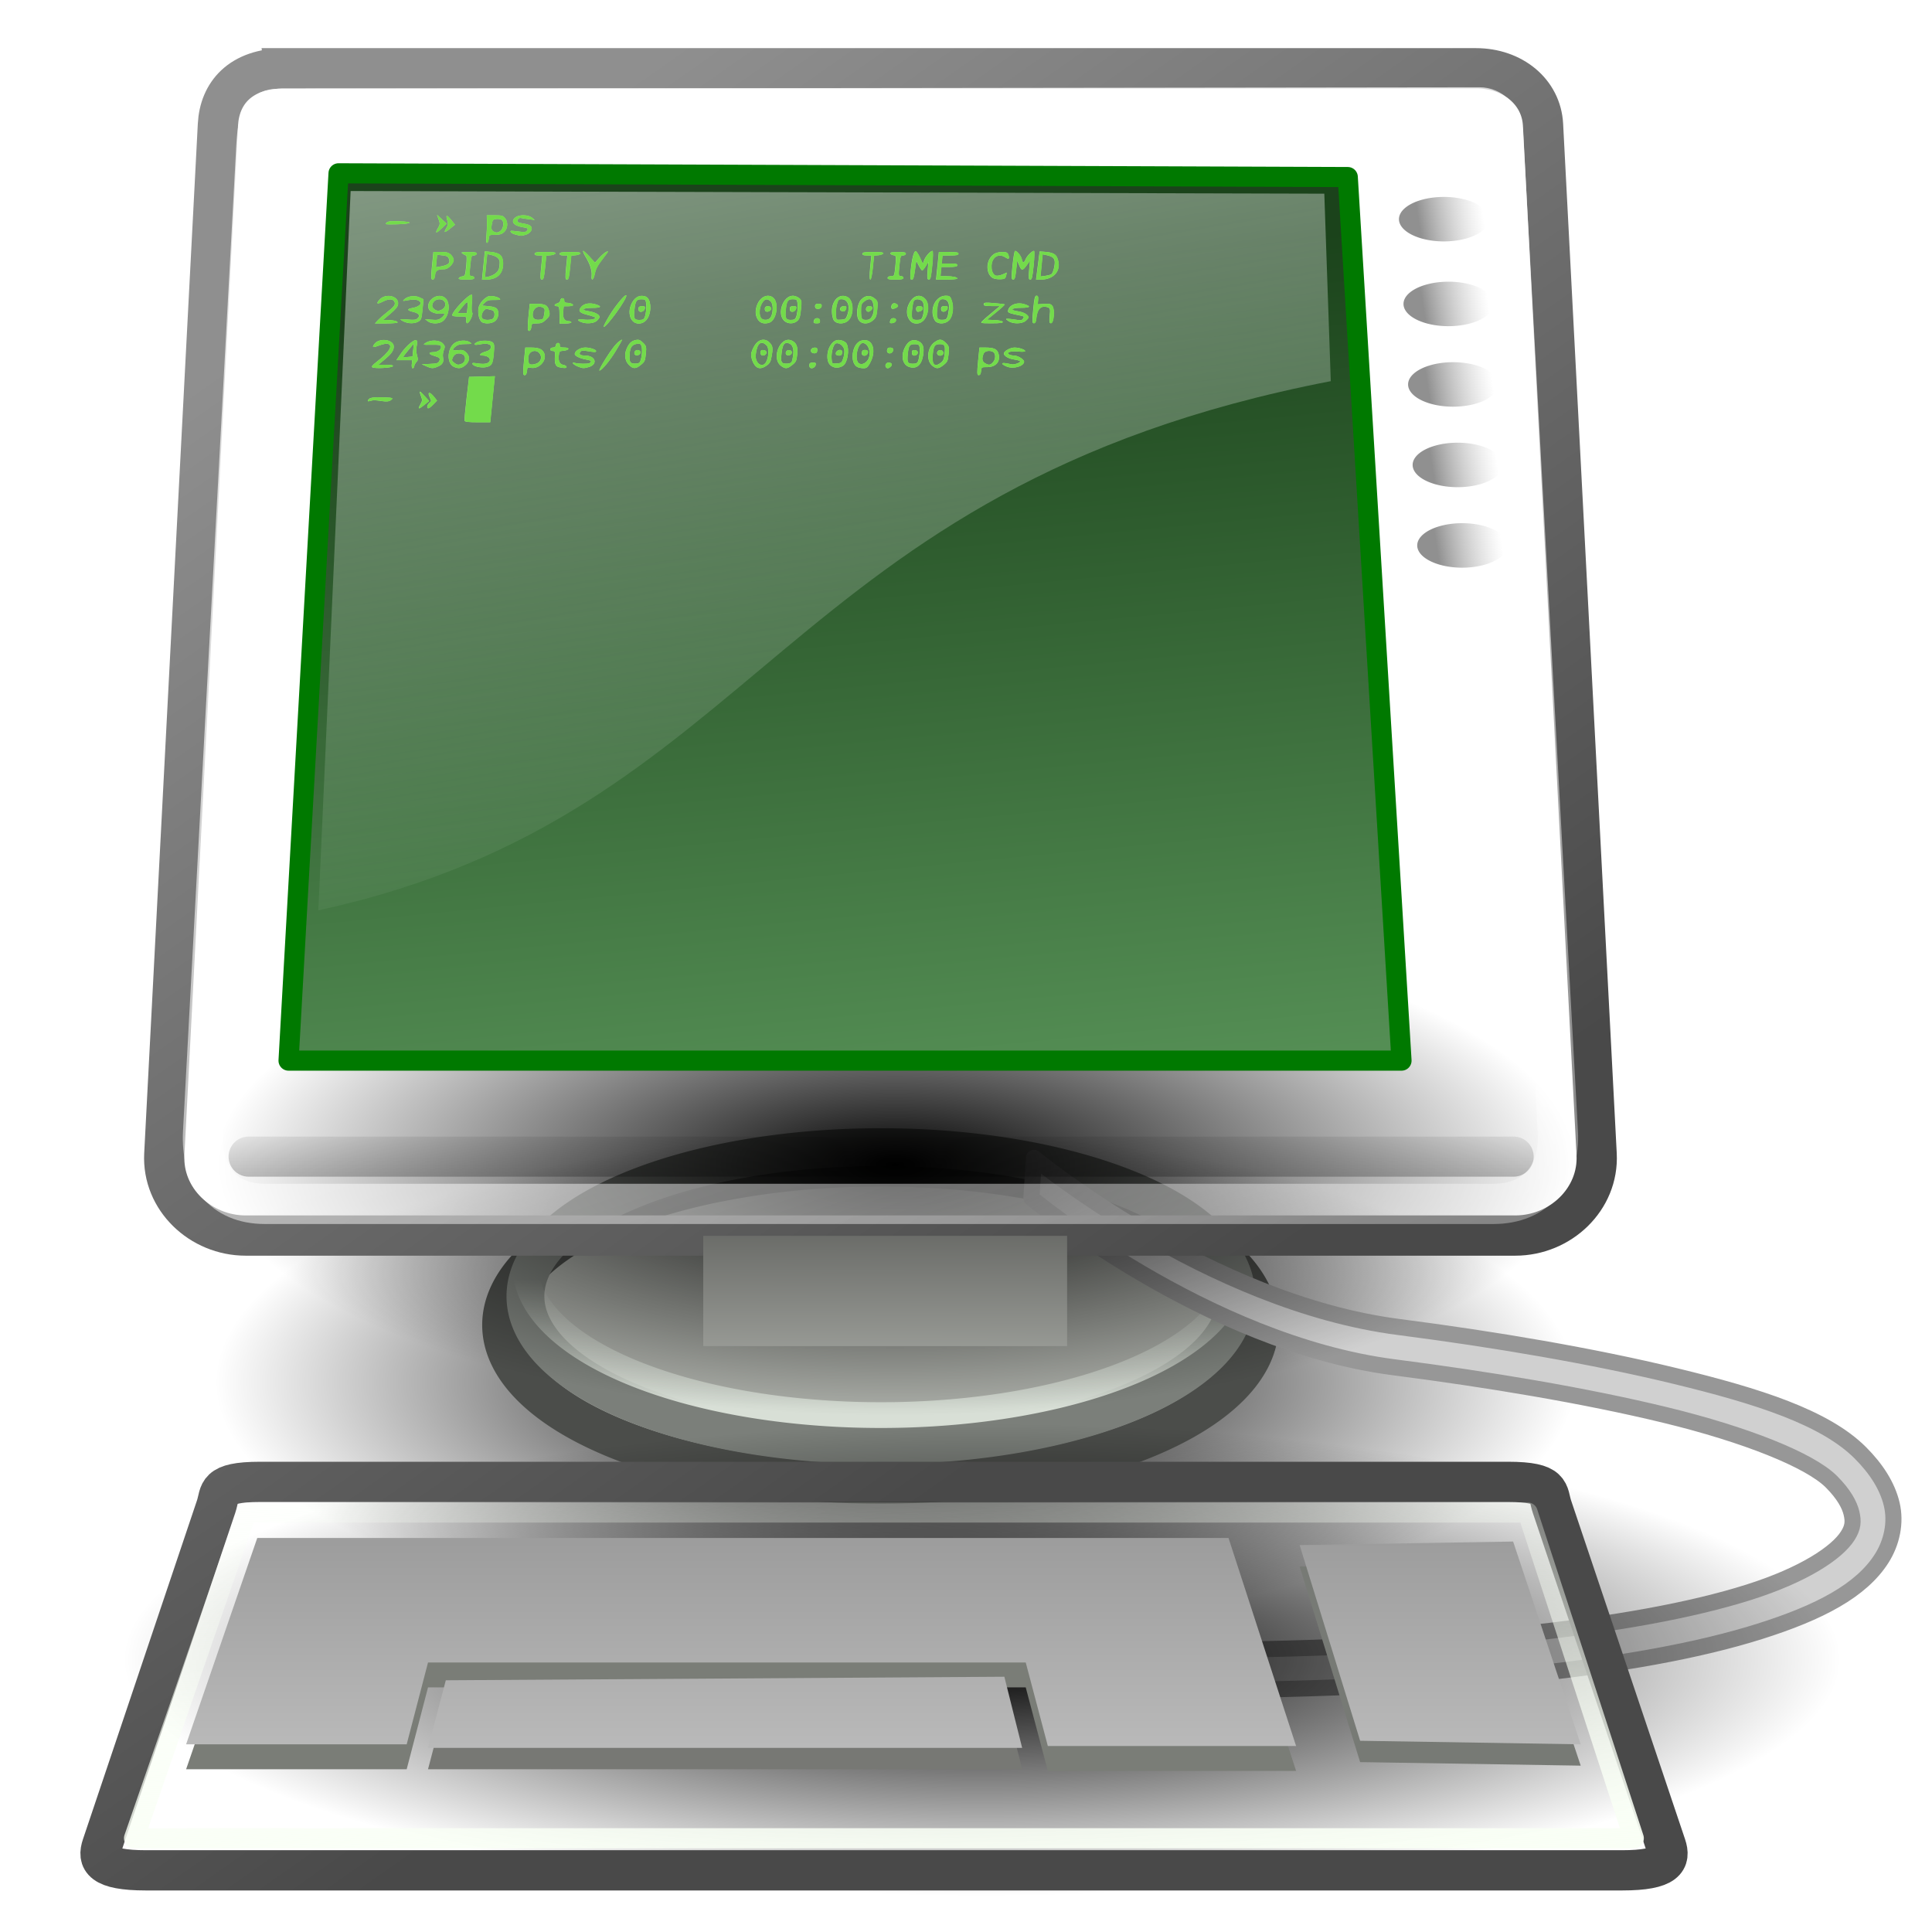 <?xml version="1.0" encoding="UTF-8" standalone="yes"?>
<svg xmlns:dc="http://purl.org/dc/elements/1.1/" xmlns:cc="http://creativecommons.org/ns#" xmlns:rdf="http://www.w3.org/1999/02/22-rdf-syntax-ns#" xmlns:svg="http://www.w3.org/2000/svg" xmlns="http://www.w3.org/2000/svg" xmlns:xlink="http://www.w3.org/1999/xlink" xmlns:sodipodi="http://sodipodi.sourceforge.net/DTD/sodipodi-0.dtd" xmlns:inkscape="http://www.inkscape.org/namespaces/inkscape" id="svg2327" viewBox="0 0 48 48" version="1.1" inkscape:version="0.91 r13725" sodipodi:docname="computer-green-unix.svg">
  <sodipodi:namedview pagecolor="#ffffff" bordercolor="#666666" borderopacity="1" objecttolerance="10" gridtolerance="10" guidetolerance="10" inkscape:pageopacity="0" inkscape:pageshadow="2" inkscape:window-width="1916" inkscape:window-height="1035" id="namedview8365" showgrid="false" inkscape:zoom="10.62" inkscape:cx="23.011299" inkscape:cy="19.688843" inkscape:window-x="4" inkscape:window-y="1" inkscape:window-maximized="1" inkscape:current-layer="svg2327"/>
  <defs id="defs3">
    <linearGradient id="linearGradient2245">
      <stop id="stop2247" stop-color="#dde1d9" offset="0"/>
      <stop id="stop2249" stop-color="#cacdc6" offset="1"/>
    </linearGradient>
    <linearGradient id="linearGradient2251" x1="8.612" xlink:href="" gradientUnits="userSpaceOnUse" y1="7.229" gradientTransform="matrix(1.13 0 0 .885 -1.625 -1.304)" x2="34.784" y2="33.34"/>
    <linearGradient id="linearGradient2421" x1="17.698" gradientUnits="userSpaceOnUse" y1="13.005" gradientTransform="matrix(1.108 0 0 .902 1 1)" x2="34.975" y2="55.201">
      <stop id="stop2417" stop-color="#fff" offset="0"/>
      <stop id="stop2419" stop-color="#fff" stop-opacity="0" offset="1"/>
    </linearGradient>
    <linearGradient id="linearGradient2673" x1="11.492" gradientUnits="userSpaceOnUse" x2="17.199" gradientTransform="matrix(1.239 0 0 .896 .591 -1.331)" y1="1.654" y2="26.729">
      <stop id="stop2669" stop-color="#fff" offset="0"/>
      <stop id="stop2671" stop-color="#fcfcff" stop-opacity="0" offset="1"/>
    </linearGradient>
    <linearGradient id="linearGradient2681" x1="19.15" gradientUnits="userSpaceOnUse" x2="16.316" gradientTransform="matrix(1.174 0 0 .945 .722 -1.331)" y1="32.622" y2="8.867">
      <stop id="stop2677" stop-color="#5b975b" offset="0"/>
      <stop id="stop2679" stop-color="#1b431b" offset="1"/>
    </linearGradient>
    <linearGradient id="linearGradient2689" x1="3.707" gradientUnits="userSpaceOnUse" x2="3.707" gradientTransform="matrix(5.705 0 0 .175 1 -.679)" y1="171.29" y2="162.45">
      <stop id="stop2685" offset="0"/>
      <stop id="stop2687" stop-opacity="0" offset="1"/>
    </linearGradient>
    <linearGradient id="linearGradient2707" x1="12.207" gradientUnits="userSpaceOnUse" x2="12.128" gradientTransform="scale(1.816 .551)" y1="53.535" y2="64.893">
      <stop id="stop2703" stop-color="#585956" offset="0"/>
      <stop id="stop2705" stop-color="#bbbeb8" offset="1"/>
    </linearGradient>
    <linearGradient id="linearGradient2717" x1="34.301" gradientUnits="userSpaceOnUse" x2="35.521" y1="3.938" y2="3.845">
      <stop id="stop2713" stop-color="#909090" offset="0"/>
      <stop id="stop2715" stop-color="#bebebe" stop-opacity="0" offset="1"/>
    </linearGradient>
    <linearGradient id="linearGradient2741" x1="13.629" gradientUnits="userSpaceOnUse" x2="8.649" gradientTransform="matrix(2.144 0 0 .467 1 -.509)" y1="101.28" y2="74.098">
      <stop id="stop2637" stop-color="#f9fff5" offset="0"/>
      <stop id="stop2639" stop-color="#f9fff5" stop-opacity="0" offset="1"/>
    </linearGradient>
    <linearGradient id="linearGradient2758" x1="8.113" gradientUnits="userSpaceOnUse" x2="8.113" gradientTransform="scale(2.31 .433)" y1="88.509" y2="100.2">
      <stop id="stop2754" stop-color="#9d9d9d" offset="0"/>
      <stop id="stop2756" stop-color="#b9b9b9" offset="1"/>
    </linearGradient>
    <linearGradient id="linearGradient2979" x1="10.391" gradientUnits="userSpaceOnUse" x2="32.537" gradientTransform="scale(1.104 .905)" y1="5.382" y2="31.246">
      <stop id="stop2255" stop-color="#8f8f8f" offset="0"/>
      <stop id="stop2257" stop-color="#494949" offset="1"/>
    </linearGradient>
    <linearGradient id="linearGradient2981" x1="18.317" xlink:href="" gradientUnits="userSpaceOnUse" x2="18.177" gradientTransform="scale(1.13 .885)" y1="48.643" y2="52.536"/>
    <linearGradient id="linearGradient2991" x1="-23.886" gradientUnits="userSpaceOnUse" x2="-23.886" gradientTransform="scale(1.493 .67)" y1="49.953" y2="44.879">
      <stop id="stop2987" stop-color="#d8dfd6" offset="0"/>
      <stop id="stop2989" stop-color="#d8dfd6" stop-opacity="0" offset="1"/>
    </linearGradient>
    <radialGradient id="radialGradient2460" gradientUnits="userSpaceOnUse" cy="67.502" cx="12.576" gradientTransform="scale(1.926 .519)" r="8.766">
      <stop id="stop2456" offset="0"/>
      <stop id="stop2458" stop-opacity="0" offset="1"/>
    </radialGradient>
    <filter inkscape:collect="always" style="color-interpolation-filters:sRGB" id="filter9739" x="-0.065" width="1.13" y="-0.213" height="1.425">
      <feGaussianBlur inkscape:collect="always" stdDeviation="0.457" id="feGaussianBlur9741"/>
    </filter>
  </defs>
  <g id="layer1"/>
  <g id="g9769">
    <path fill="url(#radialGradient2460)" transform="matrix(1,0,0,1.369,-1.979,-13.617)" fill-rule="evenodd" d="m41.101 35.051a16.882 4.552 0 1 1 -33.765 0 16.882 4.552 0 1 1 33.765 0z" style="color:#000000" id="path2452"/>
    <path fill="#adb0aa" stroke="#4b4d4a" transform="translate(57.533,3.203)" fill-rule="evenodd" d="m-26.264 29.716a9.394 3.94 0 1 1 -18.789 0 9.394 3.94 0 1 1 18.789 0z" style="color:#000000" id="path2407"/>
    <path fill="none" stroke="#7b7f7a" transform="matrix(0.94,0,0,0.94,55.404,4.271)" d="m-26.264 29.716a9.394 3.94 0 1 1 -18.789 0 9.394 3.94 0 1 1 18.789 0z" style="color:#000000" id="path1825"/>
    <path fill="none" stroke-width=".681" stroke="url(#linearGradient2991)" transform="matrix(0.94,0,0,0.94,55.404,3.521)" d="m-26.264 29.716a9.394 3.94 0 1 1 -18.789 0 9.394 3.94 0 1 1 18.789 0z" style="color:#000000" id="path2983"/>
    <path fill="#d0d0d0" stroke-width=".4" stroke="#979797" fill-rule="evenodd" d="m25.688 28.766l-0.063 1s4.324 3.599 9 4.203c2.338 0.301 4.754 0.702 6.75 1.187s3.588 1.12 4.125 1.656c0.31 0.311 0.451 0.574 0.5 0.782 0.049 0.207 0.038 0.355-0.094 0.562-0.264 0.416-1.08 0.968-2.468 1.406-2.778 0.878-7.721 1.438-14.563 1.438v1c6.896 0 11.864-0.528 14.844-1.469 1.49-0.47 2.525-1.015 3.031-1.812 0.253-0.399 0.357-0.889 0.25-1.344s-0.385-0.885-0.781-1.281c-0.878-0.878-2.537-1.407-4.594-1.906-2.057-0.5-4.516-0.915-6.875-1.219-4.719-0.609-9.062-4.203-9.062-4.203z" stroke-linejoin="round" id="path2411" style=""/>
    <path fill="url(#radialGradient2460)" transform="matrix(1,0,0,1.369,-1.979,-19.021)" fill-rule="evenodd" d="m41.101 35.051a16.882 4.552 0 1 1 -33.765 0 16.882 4.552 0 1 1 33.765 0z" style="color:#000000" id="path2462"/>
    <path fill="url(#linearGradient2251)" stroke="url(#linearGradient2979)" fill-rule="evenodd" d="m7.081 1.696h29.588c0.911 0 1.624 0.584 1.667 1.402l1.332 25.578c0.058 1.118-0.901 2.021-2.02 2.021h-31.546c-1.119 0-2.078-0.903-2.02-2.021l1.332-25.578c0.04-0.773 0.547-1.401 1.667-1.401z" style="color:#000000" id="rect2404"/>
    <path fill="url(#linearGradient2681)" stroke-width=".5" stroke="#007900" fill-rule="evenodd" d="m8.411 4.306l-1.242 22.045h27.651l-1.335-21.952-25.074-0.093z" stroke-linejoin="round" id="path2377" style=""/>
    <path fill="none" stroke-width=".996" stroke-linecap="round" stroke="url(#linearGradient2689)" stroke-opacity=".248" d="m6.177 28.736h31.429" id="path2393" style=""/>
    <path fill="none" stroke="url(#linearGradient2421)" stroke-opacity=".701" d="m6.915 2.706l29.845-0.038c0.284-0 0.559 0.237 0.582 0.653l1.362 24.803c0.058 1.057-0.54 1.786-1.598 1.786h-30.524c-1.059 0-1.593-0.729-1.536-1.786l1.324-24.494c0.039-0.716 0.166-0.923 0.545-0.924z" style="color:#000000" id="path2397"/>
    <path d="m8.711 4.746l-0.802 17.871c11.045-2.401 11.421-10.493 25.154-13.147l-0.161-4.658-24.19-0.066z" fill="url(#linearGradient2673)" fill-rule="evenodd" opacity=".531" id="path2443" style=""/>
    <path fill="url(#radialGradient2460)" transform="matrix(1.264,0,0,1.291,-6.216,-4)" fill-rule="evenodd" d="m41.101 35.051a16.882 4.552 0 1 1 -33.765 0 16.882 4.552 0 1 1 33.765 0z" style="color:#000000" id="path2657"/>
    <path fill="url(#linearGradient2981)" stroke="url(#linearGradient2979)" fill-rule="evenodd" d="m6.462 36.817h31.003c1.119 0 0.977 0.272 1.092 0.613l2.834 8.425c0.115 0.342 0.027 0.613-1.092 0.613h-36.672c-1.119 0-1.207-0.271-1.092-0.613l2.835-8.425c0.115-0.341-0.027-0.613 1.092-0.613z" style="color:#000000" id="path2409"/>
    <path d="m6.392 38.829l-1.768 5.127h5.48l0.53-2.033h14.85l0.549 2.075h6.168l-1.679-5.169h-24.13z" fill="#7a7d77" fill-rule="evenodd" id="path2611" style=""/>
    <path d="m11.076 42.276l-0.442 1.68h14.761l-0.442-1.768-13.877 0.088z" fill="#777874" fill-rule="evenodd" id="path2613" style=""/>
    <path d="m37.593 38.829l1.679 5.038-5.48-0.088-1.503-4.861 5.304-0.089z" fill="#777a75" fill-rule="evenodd" style="color:#000000" id="path2619"/>
    <path d="m37.593 38.299l1.679 5.038-5.48-0.088-1.503-4.862 5.304-0.088z" fill="url(#linearGradient2758)" fill-rule="evenodd" style="color:#000000" id="path2615"/>
    <path d="m6.392 38.21l-1.768 5.127h5.48l0.53-2.033h14.85l0.549 2.075h6.168l-1.679-5.169h-24.13z" fill="url(#linearGradient2758)" fill-rule="evenodd" id="path2617" style=""/>
    <path d="m11.076 41.746l-0.442 1.679h14.761l-0.442-1.767-13.877 0.088z" fill="url(#linearGradient2758)" fill-rule="evenodd" style="color:#000000" id="path2621"/>
    <path fill="none" stroke-width=".5" stroke="url(#linearGradient2741)" d="m6.128 37.578h31.826l2.637 8.093h-37.261l2.798-8.093z" style="color:#000000" stroke-linejoin="round" id="path2631"/>
    <path fill="url(#linearGradient2717)" transform="matrix(1.331,0,0,0.658,-10.419,2.854)" fill-rule="evenodd" d="m35.621 3.938a0.84 0.84 0 1 1 -1.68 0 0.84 0.84 0 1 1 1.68 0z" style="color:#000000" id="path2709"/>
    <path fill="url(#linearGradient2717)" transform="matrix(1.331,0,0,0.658,-10.306,4.96)" fill-rule="evenodd" d="m35.621 3.938a0.84 0.84 0 1 1 -1.68 0 0.84 0.84 0 1 1 1.68 0z" style="color:#000000" id="path2719"/>
    <path fill="url(#linearGradient2717)" transform="matrix(1.331,0,0,0.658,-10.192,6.96)" fill-rule="evenodd" d="m35.621 3.938a0.84 0.84 0 1 1 -1.68 0 0.84 0.84 0 1 1 1.68 0z" style="color:#000000" id="path2723"/>
    <path fill="url(#linearGradient2717)" transform="matrix(1.331,0,0,0.658,-10.079,8.96)" fill-rule="evenodd" d="m35.621 3.938a0.84 0.84 0 1 1 -1.68 0 0.84 0.84 0 1 1 1.68 0z" style="color:#000000" id="path2727"/>
    <path fill="url(#linearGradient2717)" transform="matrix(1.331,0,0,0.658,-9.965,10.96)" fill-rule="evenodd" d="m35.621 3.938a0.84 0.84 0 1 1 -1.68 0 0.84 0.84 0 1 1 1.68 0z" style="color:#000000" id="path2731"/>
    <path transform="matrix(1,0,-0.1,1,0.788,0)" style="fill:#9ff77e;fill-opacity:1;filter:url(#filter9739)" d="m 11.8,10.455 c -0.009,-0.02 -0.012,-0.274 -0.007,-0.564 l 0.009,-0.528 0.319,-0.008 0.319,-0.008 0,0.572 0,0.572 -0.312,0 c -0.223,0 -0.316,-0.01 -0.328,-0.037 z m -1.141,-0.406 c 0.042,-0.088 0.042,-0.112 -0.002,-0.203 -0.073,-0.152 -0.061,-0.153 0.082,-0.011 l 0.129,0.128 -0.104,0.093 c -0.133,0.12 -0.165,0.118 -0.105,-0.006 z m 0.178,0.046 c 0,-0.029 0.022,-0.069 0.048,-0.089 0.042,-0.031 0.042,-0.045 -0.002,-0.12 -0.094,-0.158 -0.025,-0.167 0.109,-0.014 l 0.072,0.081 -0.085,0.097 c -0.095,0.109 -0.142,0.123 -0.142,0.043 z M 9.353,9.937 c 0.026,-0.059 0.111,-0.073 0.38,-0.065 0.229,0.007 0.254,0.018 0.171,0.078 -0.034,0.025 -0.097,0.03 -0.204,0.015 -0.206,-0.028 -0.209,-0.028 -0.294,-0.004 -0.058,0.016 -0.069,0.011 -0.054,-0.024 z m 3.773,-0.959 0,-0.343 0.146,0 c 0.202,0 0.303,0.047 0.347,0.163 0.069,0.183 -0.117,0.382 -0.316,0.339 -0.071,-0.016 -0.078,-0.008 -0.078,0.083 0,0.07 -0.015,0.101 -0.049,0.101 -0.041,0 -0.049,-0.057 -0.049,-0.343 z m 0.308,0.058 c 0.108,-0.036 0.142,-0.15 0.071,-0.244 -0.094,-0.126 -0.281,-0.079 -0.28,0.07 0.001,0.189 0.047,0.228 0.209,0.174 z m 10.975,-0.058 0,-0.343 0.145,0 c 0.215,0 0.301,0.038 0.345,0.155 0.072,0.192 -0.032,0.331 -0.249,0.331 -0.141,0 -0.142,0.001 -0.142,0.1 0,0.07 -0.015,0.1 -0.049,0.1 -0.041,0 -0.049,-0.057 -0.049,-0.343 z m 0.379,0.014 c 0.057,-0.076 0.041,-0.21 -0.03,-0.249 -0.084,-0.047 -0.21,-0.024 -0.23,0.042 -0.037,0.119 -0.021,0.189 0.052,0.234 0.101,0.062 0.146,0.056 0.208,-0.027 z m -9.65,-0.059 c 0.147,-0.277 0.235,-0.403 0.326,-0.469 0.069,-0.05 0.067,-0.045 -0.072,0.235 -0.126,0.254 -0.309,0.507 -0.366,0.507 -0.018,0 0.033,-0.123 0.113,-0.273 z m -5.763,0.193 c -0.029,-0.017 -0.002,-0.055 0.094,-0.136 0.292,-0.244 0.377,-0.415 0.225,-0.45 -0.033,-0.007 -0.122,0.011 -0.198,0.041 -0.158,0.062 -0.183,0.055 -0.13,-0.031 0.107,-0.174 0.491,-0.115 0.491,0.077 0,0.096 -0.051,0.174 -0.207,0.315 l -0.134,0.121 0.189,0 c 0.137,0 0.186,0.01 0.176,0.036 -0.016,0.041 -0.442,0.064 -0.507,0.027 z m 0.973,-0.077 0,-0.1 -0.197,0 -0.197,0 0.096,-0.164 c 0.117,-0.201 0.32,-0.383 0.361,-0.325 0.015,0.021 0.021,0.086 0.012,0.143 -0.009,0.057 0.005,0.156 0.031,0.221 0.039,0.098 0.04,0.126 0.003,0.17 -0.024,0.029 -0.044,0.075 -0.044,0.104 0,0.028 -0.015,0.052 -0.033,0.052 -0.018,0 -0.033,-0.045 -0.033,-0.1 z m -8.28e-4,-0.353 -8.28e-4,-0.161 -0.114,0.156 c -0.062,0.086 -0.114,0.163 -0.114,0.173 0,0.009 0.052,0.012 0.114,0.005 l 0.114,-0.012 -8.28e-4,-0.161 z m 0.361,0.402 -0.114,-0.048 0.203,-0.009 c 0.171,-0.007 0.206,-0.018 0.224,-0.068 0.026,-0.072 0.001,-0.093 -0.157,-0.137 -0.13,-0.036 -0.137,-0.087 -0.012,-0.087 0.104,0 0.194,-0.065 0.179,-0.13 -0.011,-0.049 -0.04,-0.055 -0.238,-0.053 -0.223,0.003 -0.224,0.002 -0.151,-0.05 0.111,-0.079 0.331,-0.07 0.423,0.016 0.062,0.058 0.069,0.083 0.044,0.164 -0.016,0.053 -0.018,0.134 -0.003,0.182 0.036,0.116 0.008,0.178 -0.104,0.229 -0.118,0.053 -0.151,0.052 -0.294,-0.008 z m 0.688,0.014 c -0.182,-0.08 -0.212,-0.439 -0.049,-0.581 0.091,-0.079 0.292,-0.093 0.393,-0.026 0.058,0.039 0.05,0.042 -0.108,0.043 -0.127,6.98e-4 -0.189,0.016 -0.237,0.058 -0.097,0.085 -0.08,0.111 0.063,0.094 0.107,-0.013 0.142,-0.003 0.213,0.059 0.11,0.096 0.112,0.226 0.004,0.32 -0.089,0.078 -0.159,0.086 -0.278,0.034 z m 0.197,-0.079 c 0.088,-0.041 0.085,-0.187 -0.004,-0.228 -0.108,-0.05 -0.202,-0.023 -0.237,0.07 -0.027,0.071 -0.021,0.091 0.042,0.136 0.085,0.06 0.112,0.063 0.199,0.023 z m 0.4,0.083 c -0.096,-0.024 -0.164,-0.071 -0.136,-0.096 0.006,-0.005 0.071,-2.93e-4 0.145,0.011 0.166,0.027 0.275,-0.006 0.275,-0.082 0,-0.063 -0.089,-0.116 -0.197,-0.116 -0.104,0 -0.062,-0.06 0.067,-0.097 0.078,-0.022 0.116,-0.052 0.123,-0.096 0.014,-0.085 -0.096,-0.121 -0.267,-0.087 -0.15,0.03 -0.19,0.011 -0.101,-0.048 0.08,-0.053 0.31,-0.055 0.391,-0.004 0.052,0.034 0.062,0.078 0.064,0.287 0.002,0.266 -0.02,0.308 -0.179,0.337 -0.045,0.008 -0.129,0.003 -0.186,-0.011 z m 2.019,0.007 c -0.09,-0.022 -0.124,-0.097 -0.129,-0.282 -0.003,-0.101 -0.014,-0.121 -0.069,-0.121 -0.036,0 -0.065,-0.019 -0.065,-0.043 0,-0.024 0.029,-0.043 0.065,-0.043 0.044,0 0.065,-0.019 0.065,-0.057 0,-0.032 0.022,-0.057 0.049,-0.057 0.027,0 0.049,0.025 0.049,0.057 0,0.047 0.022,0.057 0.117,0.057 0.148,0 0.136,0.067 -0.013,0.08 -0.099,0.009 -0.104,0.015 -0.104,0.13 0,0.133 0.048,0.208 0.144,0.223 0.034,0.005 0.069,0.026 0.076,0.045 0.015,0.038 -0.056,0.042 -0.187,0.01 z m 0.469,-0.016 c -0.117,-0.045 -0.19,-0.119 -0.089,-0.091 0.093,0.026 0.322,0.029 0.366,0.006 0.069,-0.037 0.04,-0.068 -0.084,-0.088 -0.164,-0.027 -0.304,-0.093 -0.304,-0.144 0,-0.076 0.125,-0.156 0.244,-0.156 0.121,0 0.28,0.051 0.28,0.09 0,0.029 -0.039,0.029 -0.222,-0.002 -0.118,-0.02 -0.145,-0.016 -0.171,0.027 -0.033,0.054 0.014,0.085 0.132,0.085 0.254,0 0.346,0.215 0.122,0.284 -0.126,0.038 -0.149,0.037 -0.275,-0.011 z m 1.266,-0.038 c -0.109,-0.095 -0.149,-0.252 -0.102,-0.399 0.045,-0.141 0.1,-0.199 0.206,-0.223 0.07,-0.015 0.107,-0.002 0.186,0.067 0.09,0.079 0.099,0.103 0.099,0.277 0,0.172 -0.009,0.198 -0.096,0.274 -0.119,0.104 -0.179,0.105 -0.294,0.004 z m 0.271,-0.099 c 0.03,-0.097 0.025,-0.294 -0.01,-0.373 -0.024,-0.055 -0.048,-0.067 -0.113,-0.056 -0.122,0.02 -0.163,0.081 -0.161,0.234 0.004,0.215 0.03,0.259 0.156,0.259 0.085,0 0.113,-0.014 0.128,-0.064 z m -0.164,-0.178 c -0.011,-0.026 -0.005,-0.061 0.014,-0.077 0.05,-0.044 0.144,-0.004 0.131,0.055 -0.015,0.066 -0.119,0.082 -0.145,0.022 z m 3.044,0.308 c -0.076,-0.066 -0.145,-0.218 -0.144,-0.314 3.71e-4,-0.044 0.029,-0.134 0.063,-0.2 0.096,-0.185 0.284,-0.195 0.414,-0.021 0.04,0.053 0.049,0.118 0.039,0.26 -0.012,0.163 -0.026,0.199 -0.104,0.257 -0.106,0.08 -0.191,0.086 -0.268,0.019 z m 0.248,-0.11 c 0.057,-0.131 0.039,-0.349 -0.034,-0.412 -0.151,-0.132 -0.242,-0.046 -0.244,0.233 -0.002,0.216 0.204,0.349 0.278,0.18 z m -0.141,-0.173 c -0.013,-0.011 -0.023,-0.044 -0.023,-0.074 0,-0.04 0.019,-0.052 0.074,-0.045 0.048,0.006 0.074,0.029 0.074,0.066 0,0.057 -0.081,0.092 -0.124,0.054 z m 0.522,0.274 c -0.278,-0.191 -0.089,-0.765 0.206,-0.627 0.119,0.056 0.165,0.148 0.165,0.338 0,0.163 -0.01,0.19 -0.096,0.265 -0.113,0.099 -0.161,0.103 -0.275,0.025 z m 0.253,-0.101 c 0.011,-0.025 0.02,-0.115 0.02,-0.2 0,-0.167 -0.073,-0.269 -0.192,-0.269 -0.074,0 -0.101,0.074 -0.101,0.276 -6e-4,0.205 0.02,0.238 0.147,0.238 0.068,0 0.115,-0.017 0.127,-0.045 z m -0.164,-0.197 c -0.011,-0.026 -0.005,-0.061 0.014,-0.077 0.05,-0.044 0.144,-0.004 0.131,0.055 -0.015,0.066 -0.119,0.082 -0.145,0.022 z m 0.632,0.339 c -0.013,-0.011 -0.023,-0.044 -0.023,-0.072 0,-0.037 0.024,-0.052 0.084,-0.052 0.068,0 0.082,0.012 0.074,0.064 -0.01,0.063 -0.09,0.099 -0.135,0.061 z m 0.566,-0.019 c -0.111,-0.049 -0.163,-0.151 -0.164,-0.32 -3.71e-4,-0.158 0.085,-0.312 0.189,-0.341 0.083,-0.023 0.223,0.025 0.262,0.09 0.089,0.149 0.068,0.472 -0.035,0.544 -0.075,0.053 -0.171,0.063 -0.253,0.027 z m 0.237,-0.206 c 0.015,-0.063 0.019,-0.156 0.008,-0.207 -0.021,-0.1 -0.148,-0.195 -0.226,-0.169 -0.061,0.02 -0.097,0.22 -0.07,0.38 0.022,0.127 0.023,0.128 0.141,0.119 0.11,-0.008 0.121,-0.017 0.147,-0.123 z m -0.187,-0.097 c -0.032,-0.045 0.019,-0.117 0.083,-0.117 0.044,0 0.062,0.02 0.062,0.071 0,0.052 -0.018,0.071 -0.063,0.071 -0.035,0 -0.072,-0.012 -0.082,-0.026 z m 0.559,0.308 c -0.209,-0.106 -0.19,-0.581 0.026,-0.653 0.276,-0.092 0.431,0.243 0.269,0.578 -0.043,0.088 -0.068,0.107 -0.143,0.106 -0.05,-4.75e-4 -0.119,-0.015 -0.152,-0.031 z m 0.239,-0.166 c 0.092,-0.151 -0.014,-0.43 -0.164,-0.43 -0.132,0 -0.17,0.425 -0.046,0.505 0.066,0.042 0.158,0.009 0.209,-0.075 z m -0.163,-0.187 c 0,-0.052 0.018,-0.071 0.063,-0.071 0.077,0 0.107,0.036 0.08,0.097 -0.034,0.076 -0.144,0.056 -0.144,-0.026 z m 0.643,0.367 c -0.048,-0.042 -0.02,-0.124 0.042,-0.124 0.083,0 0.116,0.049 0.066,0.101 -0.043,0.045 -0.074,0.052 -0.108,0.023 z m 0.569,-0.015 c -0.175,-0.056 -0.243,-0.284 -0.149,-0.498 0.067,-0.153 0.171,-0.203 0.305,-0.147 0.129,0.054 0.174,0.154 0.161,0.356 -0.015,0.244 -0.131,0.35 -0.317,0.289 z m 0.207,-0.145 c 0.025,-0.083 0.025,-0.274 0,-0.357 -0.015,-0.05 -0.043,-0.064 -0.127,-0.064 -0.127,0 -0.147,0.033 -0.147,0.243 0,0.21 0.02,0.243 0.147,0.243 0.083,0 0.112,-0.014 0.127,-0.064 z m -0.153,-0.154 c -0.013,-0.011 -0.023,-0.044 -0.023,-0.074 0,-0.04 0.019,-0.052 0.074,-0.045 0.048,0.006 0.074,0.029 0.074,0.066 0,0.057 -0.081,0.092 -0.124,0.054 z m 0.517,0.268 c -0.17,-0.128 -0.17,-0.457 2.7e-5,-0.586 0.112,-0.085 0.166,-0.081 0.28,0.019 0.086,0.076 0.096,0.102 0.096,0.274 0,0.172 -0.009,0.198 -0.096,0.274 -0.115,0.1 -0.168,0.104 -0.28,0.019 z m 0.212,-0.079 c 0.049,-0.043 0.065,-0.095 0.065,-0.212 0,-0.213 -0.02,-0.245 -0.147,-0.245 -0.122,0 -0.147,0.043 -0.147,0.257 0,0.255 0.082,0.327 0.228,0.2 z m -0.12,-0.216 c -0.011,-0.025 -0.004,-0.058 0.015,-0.075 0.051,-0.044 0.137,-0.005 0.137,0.062 0,0.07 -0.123,0.081 -0.153,0.013 z m 1.767,0.319 c -0.149,-0.058 -0.17,-0.106 -0.038,-0.086 0.059,0.009 0.126,0.021 0.149,0.027 0.056,0.015 0.204,-0.036 0.204,-0.071 0,-0.015 -0.068,-0.036 -0.152,-0.047 -0.143,-0.019 -0.274,-0.092 -0.274,-0.154 0,-0.059 0.147,-0.144 0.25,-0.144 0.116,0 0.273,0.052 0.273,0.091 0,0.013 -0.077,0.017 -0.172,0.008 -0.19,-0.018 -0.309,0.021 -0.221,0.072 0.027,0.015 0.088,0.028 0.135,0.029 0.095,4.76e-4 0.258,0.099 0.258,0.155 0,0.112 -0.249,0.184 -0.413,0.119 z m -4.905,-0.373 c -0.025,-0.058 0.012,-0.101 0.088,-0.101 0.046,0 0.063,0.02 0.063,0.071 0,0.053 -0.017,0.071 -0.066,0.071 -0.037,0 -0.075,-0.019 -0.085,-0.041 z m 1.884,-0.03 c 0,-0.052 0.018,-0.071 0.063,-0.071 0.077,0 0.107,0.036 0.08,0.097 -0.034,0.076 -0.144,0.056 -0.144,-0.026 z m -8.973,-0.517 c -0.011,-0.025 -0.02,-0.179 -0.02,-0.343 l 0,-0.298 0.166,0 c 0.207,0 0.275,0.031 0.321,0.147 0.051,0.128 0.047,0.153 -0.049,0.251 -0.068,0.071 -0.11,0.088 -0.213,0.088 -0.12,0 -0.128,0.005 -0.128,0.084 0,0.095 -0.048,0.139 -0.078,0.071 z m 0.366,-0.39 c 0.009,-0.122 0.001,-0.139 -0.073,-0.169 -0.112,-0.044 -0.214,0.032 -0.214,0.16 0,0.115 0.056,0.163 0.18,0.153 0.092,-0.008 0.099,-0.017 0.108,-0.144 z m 1.614,0.058 c 0.13,-0.261 0.358,-0.572 0.379,-0.517 0.03,0.079 -0.405,0.78 -0.483,0.78 -0.015,0 0.032,-0.118 0.104,-0.263 z m -5.733,0.099 c 0.036,-0.043 0.126,-0.13 0.201,-0.193 0.177,-0.149 0.208,-0.199 0.164,-0.271 -0.045,-0.073 -0.151,-0.073 -0.29,0.002 -0.132,0.07 -0.164,0.055 -0.09,-0.043 0.133,-0.178 0.478,-0.104 0.478,0.102 0,0.064 -0.043,0.125 -0.168,0.241 l -0.168,0.155 0.111,3.8e-4 c 0.142,4.76e-4 0.258,0.028 0.258,0.06 0,0.014 -0.126,0.025 -0.28,0.025 l -0.28,0 0.065,-0.079 z m 0.651,0.034 c -0.049,-0.023 -0.09,-0.048 -0.09,-0.056 0,-0.007 0.085,-0.005 0.189,0.004 0.151,0.014 0.198,0.008 0.233,-0.029 0.066,-0.069 0.022,-0.126 -0.126,-0.161 -0.159,-0.037 -0.17,-0.072 -0.029,-0.097 0.194,-0.034 0.255,-0.136 0.113,-0.193 -0.054,-0.021 -0.125,-0.022 -0.231,-0.003 -0.148,0.028 -0.151,0.027 -0.098,-0.025 0.081,-0.078 0.248,-0.097 0.369,-0.042 l 0.102,0.046 0,0.255 c 0,0.231 -0.007,0.259 -0.073,0.299 -0.091,0.056 -0.243,0.055 -0.361,-4.44e-4 z m 0.594,-0.009 -0.076,-0.053 0.166,0.014 c 0.139,0.012 0.178,0.004 0.236,-0.046 0.093,-0.081 0.089,-0.128 -0.009,-0.107 -0.102,0.022 -0.275,-0.031 -0.315,-0.098 -0.055,-0.089 -0.035,-0.198 0.048,-0.272 0.103,-0.09 0.245,-0.092 0.339,-0.004 0.144,0.134 0.122,0.48 -0.037,0.577 -0.096,0.059 -0.262,0.054 -0.353,-0.011 z m 0.344,-0.306 c 0.105,-0.091 0.035,-0.241 -0.112,-0.241 -0.096,0 -0.164,0.063 -0.164,0.153 0,0.059 0.09,0.132 0.164,0.132 0.033,0 0.084,-0.02 0.112,-0.045 z m 0.607,0.276 c 0,-0.088 -7.71e-4,-0.088 -0.18,-0.088 -0.122,0 -0.18,-0.011 -0.18,-0.036 8.85e-4,-0.102 0.345,-0.507 0.431,-0.507 0.015,0 0.026,0.094 0.026,0.209 0,0.115 0.014,0.221 0.032,0.236 0.038,0.033 -0.039,0.248 -0.093,0.264 -0.021,0.006 -0.036,-0.026 -0.036,-0.078 z m 0,-0.323 c 0,-0.167 -0.023,-0.161 -0.161,0.042 l -0.073,0.107 0.117,0 0.117,0 0,-0.149 z m 0.379,0.362 c -0.074,-0.065 -0.124,-0.256 -0.098,-0.377 0.013,-0.059 0.065,-0.143 0.117,-0.189 0.081,-0.07 0.112,-0.08 0.213,-0.066 0.065,0.009 0.139,0.034 0.163,0.056 0.037,0.033 0.018,0.038 -0.123,0.037 -0.141,-0.002 -0.178,0.009 -0.234,0.069 l -0.066,0.071 0.171,0.015 c 0.116,0.01 0.186,0.033 0.216,0.07 0.067,0.08 0.057,0.234 -0.02,0.301 -0.079,0.069 -0.268,0.076 -0.34,0.013 z m 0.256,-0.059 c 0.08,-0.027 0.069,-0.203 -0.014,-0.224 -0.036,-0.009 -0.094,-0.023 -0.128,-0.032 -0.083,-0.02 -0.163,0.164 -0.1,0.231 0.041,0.043 0.152,0.054 0.242,0.024 z m 1.669,-0.111 c -0.02,-0.184 -0.032,-0.214 -0.085,-0.214 -0.082,0 -0.079,-0.048 0.004,-0.071 0.036,-0.01 0.065,-0.043 0.065,-0.073 0,-0.03 0.022,-0.055 0.049,-0.055 0.027,0 0.049,0.025 0.049,0.057 0,0.037 0.022,0.057 0.063,0.057 0.085,0 0.166,0.029 0.166,0.06 0,0.014 -0.052,0.026 -0.114,0.026 l -0.114,0 0,0.141 c 0,0.152 0.057,0.231 0.166,0.231 0.035,0 0.063,0.013 0.063,0.029 0,0.016 -0.065,0.029 -0.144,0.029 l -0.144,0 -0.023,-0.214 z m 0.549,0.179 c -0.116,-0.049 -0.086,-0.082 0.056,-0.062 0.138,0.019 0.296,-0.003 0.296,-0.042 0,-0.013 -0.089,-0.045 -0.197,-0.071 -0.218,-0.053 -0.26,-0.099 -0.184,-0.201 0.062,-0.083 0.196,-0.108 0.345,-0.065 0.182,0.053 0.155,0.091 -0.067,0.09 -0.238,-3.17e-4 -0.295,0.054 -0.086,0.083 0.163,0.023 0.287,0.086 0.287,0.146 0,0.023 -0.029,0.068 -0.065,0.099 -0.073,0.063 -0.261,0.074 -0.384,0.022 z m 1.273,-0.036 c -0.087,-0.096 -0.114,-0.247 -0.071,-0.387 0.058,-0.187 0.182,-0.263 0.342,-0.21 0.15,0.05 0.202,0.406 0.084,0.575 -0.084,0.121 -0.255,0.131 -0.354,0.022 z m 0.3,-0.079 c 0.026,-0.084 0.026,-0.249 1.55e-4,-0.361 -0.018,-0.078 -0.034,-0.089 -0.127,-0.089 -0.124,0 -0.146,0.042 -0.146,0.276 -6e-4,0.205 0.02,0.238 0.146,0.238 0.083,0 0.112,-0.014 0.127,-0.064 z m -0.153,-0.154 c -0.013,-0.011 -0.023,-0.044 -0.023,-0.072 0,-0.037 0.024,-0.052 0.084,-0.052 0.068,0 0.082,0.012 0.074,0.064 -0.01,0.063 -0.09,0.099 -0.135,0.061 z m 2.989,0.229 c -0.092,-0.102 -0.117,-0.247 -0.068,-0.399 0.06,-0.188 0.225,-0.266 0.366,-0.173 0.176,0.117 0.158,0.568 -0.025,0.629 -0.109,0.037 -0.208,0.016 -0.273,-0.057 z m 0.29,-0.067 c 0.06,-0.099 0.042,-0.338 -0.032,-0.402 -0.097,-0.084 -0.161,-0.07 -0.218,0.049 -0.055,0.115 -0.044,0.297 0.022,0.366 0.056,0.059 0.187,0.052 0.227,-0.014 z m -0.141,-0.164 c -0.012,-0.01 -0.022,-0.043 -0.022,-0.071 0,-0.066 0.125,-0.071 0.153,-0.007 0.027,0.061 -0.079,0.124 -0.131,0.078 z m 0.488,0.239 c -0.201,-0.176 -0.089,-0.62 0.157,-0.62 0.043,0 0.113,0.025 0.155,0.055 0.069,0.049 0.077,0.077 0.077,0.283 0,0.184 -0.012,0.24 -0.062,0.288 -0.083,0.08 -0.231,0.078 -0.327,-0.006 z m 0.287,-0.084 c 0.026,-0.084 0.026,-0.249 1.55e-4,-0.361 -0.018,-0.078 -0.034,-0.089 -0.127,-0.089 -0.121,0 -0.146,0.043 -0.146,0.257 0,0.214 0.025,0.257 0.146,0.257 0.083,0 0.111,-0.014 0.127,-0.064 z m -0.153,-0.154 c -0.013,-0.011 -0.023,-0.044 -0.023,-0.072 0,-0.037 0.024,-0.052 0.084,-0.052 0.068,0 0.082,0.012 0.074,0.064 -0.01,0.063 -0.09,0.099 -0.135,0.061 z m 0.604,0.239 c 0.007,-0.042 0.033,-0.064 0.076,-0.064 0.043,0 0.069,0.022 0.076,0.064 0.009,0.053 -0.005,0.064 -0.076,0.064 -0.071,0 -0.084,-0.012 -0.076,-0.064 z m 0.496,-0.01 c -0.031,-0.041 -0.062,-0.142 -0.07,-0.225 -0.027,-0.281 0.145,-0.455 0.351,-0.355 0.172,0.084 0.214,0.469 0.065,0.598 -0.096,0.084 -0.277,0.074 -0.346,-0.019 z m 0.324,-0.14 c 0.052,-0.218 -0.03,-0.386 -0.189,-0.386 -0.067,0 -0.08,0.018 -0.099,0.129 -0.012,0.071 -0.012,0.187 2.26e-4,0.259 0.022,0.129 0.023,0.13 0.141,0.121 0.11,-0.008 0.121,-0.017 0.147,-0.123 z m -0.169,-0.098 c -0.064,-0.035 -0.02,-0.117 0.063,-0.117 0.052,0 0.066,0.015 0.058,0.062 -0.012,0.071 -0.056,0.091 -0.121,0.055 z m 0.466,0.233 c -0.089,-0.115 -0.085,-0.404 0.008,-0.512 0.091,-0.107 0.209,-0.117 0.328,-0.028 0.086,0.065 0.094,0.086 0.094,0.271 1.56e-4,0.173 -0.011,0.21 -0.079,0.274 -0.111,0.103 -0.268,0.101 -0.35,-0.005 z m 0.31,-0.08 c 0.047,-0.09 0.048,-0.195 0.004,-0.334 -0.04,-0.125 -0.122,-0.142 -0.231,-0.046 -0.06,0.052 -0.067,0.084 -0.052,0.227 0.021,0.204 0.037,0.227 0.151,0.227 0.066,0 0.101,-0.02 0.129,-0.073 z m -0.136,-0.146 c -0.048,-0.042 -0.02,-0.124 0.042,-0.124 0.083,0 0.116,0.049 0.066,0.101 -0.043,0.045 -0.074,0.052 -0.108,0.023 z m 0.605,0.243 c 0.007,-0.044 0.033,-0.067 0.076,-0.067 0.097,0 0.088,0.112 -0.011,0.124 -0.063,0.008 -0.074,-0.002 -0.065,-0.057 z m 0.488,-0.012 c -0.09,-0.1 -0.118,-0.25 -0.071,-0.387 0.079,-0.231 0.259,-0.291 0.408,-0.136 0.11,0.114 0.119,0.362 0.02,0.505 -0.086,0.123 -0.255,0.132 -0.357,0.019 z m 0.303,-0.076 c 0.037,-0.12 0.021,-0.323 -0.03,-0.386 -0.059,-0.073 -0.194,-0.085 -0.224,-0.018 -0.011,0.025 -0.02,0.12 -0.02,0.212 0,0.225 0.018,0.257 0.147,0.257 0.083,0 0.112,-0.014 0.127,-0.064 z m -0.154,-0.155 c -0.012,-0.01 -0.022,-0.043 -0.022,-0.071 0,-0.037 0.024,-0.052 0.082,-0.052 0.094,0 0.117,0.096 0.03,0.126 -0.064,0.021 -0.063,0.021 -0.09,-0.002 z m 0.486,0.248 c -0.032,-0.031 -0.069,-0.109 -0.083,-0.173 -0.051,-0.243 0.08,-0.456 0.28,-0.456 0.092,0 0.112,0.014 0.158,0.115 0.076,0.167 0.069,0.402 -0.015,0.496 -0.084,0.094 -0.253,0.103 -0.34,0.019 z m 0.289,-0.094 c 0.011,-0.035 0.02,-0.128 0.02,-0.205 5.43e-4,-0.158 -0.064,-0.245 -0.181,-0.245 -0.084,0 -0.112,0.064 -0.112,0.257 0,0.214 0.025,0.257 0.146,0.257 0.083,0 0.111,-0.014 0.127,-0.064 z m -0.153,-0.154 c -0.013,-0.011 -0.023,-0.044 -0.023,-0.072 0,-0.037 0.024,-0.052 0.084,-0.052 0.068,0 0.082,0.012 0.074,0.064 -0.01,0.063 -0.09,0.099 -0.135,0.061 z m 1.026,0.254 c 0.024,-0.028 0.124,-0.124 0.224,-0.214 l 0.181,-0.164 -0.203,0 c -0.167,0 -0.203,-0.009 -0.203,-0.047 0,-0.041 0.031,-0.044 0.253,-0.027 0.139,0.011 0.26,0.026 0.268,0.033 0.008,0.007 -0.078,0.096 -0.193,0.197 l -0.208,0.183 0.191,0.009 c 0.116,0.005 0.196,0.023 0.204,0.044 0.01,0.027 -0.058,0.036 -0.271,0.036 -0.266,0 -0.282,-0.003 -0.242,-0.05 z m 0.652,-0.007 c -0.075,-0.051 -0.076,-0.056 -0.016,-0.055 0.036,3.17e-4 0.128,0.011 0.205,0.024 0.119,0.02 0.145,0.016 0.172,-0.029 0.027,-0.044 0.018,-0.056 -0.058,-0.071 -0.28,-0.055 -0.336,-0.074 -0.336,-0.115 0,-0.145 0.189,-0.231 0.383,-0.174 0.188,0.055 0.163,0.092 -0.061,0.092 -0.25,-3.49e-4 -0.299,0.058 -0.074,0.087 0.145,0.019 0.276,0.092 0.276,0.155 0,0.016 -0.029,0.054 -0.065,0.086 -0.087,0.076 -0.313,0.076 -0.425,0 z m 0.589,-0.286 c 0,-0.286 0.008,-0.343 0.049,-0.343 0.035,0 0.049,0.031 0.049,0.107 l -2e-5,0.107 0.16,-0.01 c 0.137,-0.008 0.167,-1.43e-4 0.213,0.056 0.072,0.09 0.075,0.425 0.004,0.425 -0.039,0 -0.049,-0.04 -0.049,-0.187 0,-0.167 -0.008,-0.189 -0.072,-0.21 -0.169,-0.054 -0.255,0.037 -0.255,0.27 0,0.094 -0.013,0.127 -0.049,0.127 -0.041,0 -0.049,-0.057 -0.049,-0.343 z m -5.388,-0.021 c -0.022,-0.007 -0.041,-0.037 -0.041,-0.067 0,-0.039 0.023,-0.055 0.082,-0.055 0.058,0 0.082,0.015 0.082,0.054 0,0.058 -0.055,0.088 -0.123,0.068 z m 1.876,8.24e-4 c -0.037,-0.032 -0.022,-0.116 0.024,-0.132 0.045,-0.015 0.118,0.029 0.118,0.071 0,0.032 -0.118,0.082 -0.143,0.061 z m -11.532,-1.066 0,-0.343 0.181,0 c 0.149,0 0.196,0.013 0.262,0.07 0.044,0.039 0.08,0.101 0.08,0.139 0,0.093 -0.119,0.219 -0.207,0.22 -0.175,9.51e-4 -0.218,0.03 -0.218,0.146 0,0.08 -0.014,0.111 -0.049,0.111 -0.041,0 -0.049,-0.057 -0.049,-0.343 z m 0.391,-0.044 c 0.036,-0.03 0.04,-0.06 0.016,-0.119 -0.026,-0.065 -0.056,-0.082 -0.17,-0.095 l -0.138,-0.016 0,0.155 0,0.155 0.123,-0.02 c 0.067,-0.011 0.144,-0.038 0.17,-0.06 z m 0.304,0.352 c 0.007,-0.02 0.045,-0.04 0.084,-0.045 0.067,-0.009 0.071,-0.024 0.071,-0.264 0,-0.14 -0.012,-0.255 -0.026,-0.255 -0.015,0 -0.055,-0.019 -0.09,-0.042 -0.058,-0.038 -0.046,-0.042 0.141,-0.043 0.16,-7.29e-4 0.204,0.008 0.204,0.042 0,0.024 -0.029,0.043 -0.065,0.043 -0.061,0 -0.065,0.019 -0.065,0.257 0,0.238 0.005,0.257 0.065,0.257 0.036,0 0.065,0.019 0.065,0.043 0,0.033 -0.044,0.043 -0.199,0.043 -0.145,0 -0.195,-0.01 -0.185,-0.036 z m 0.581,-0.316 0,-0.352 0.165,0.018 c 0.218,0.024 0.297,0.095 0.318,0.283 0.029,0.26 -0.108,0.403 -0.384,0.403 l -0.099,0 0,-0.352 z m 0.318,0.199 c 0.075,-0.063 0.089,-0.109 0.08,-0.267 -0.006,-0.099 -0.082,-0.16 -0.242,-0.195 l -0.09,-0.019 0,0.289 0,0.289 0.09,-0.018 c 0.049,-0.01 0.123,-0.046 0.163,-0.079 z m 1.121,-0.147 0,-0.3 -0.098,0 c -0.065,0 -0.098,-0.014 -0.098,-0.043 0,-0.035 0.051,-0.043 0.264,-0.043 0.197,0 0.261,0.009 0.251,0.036 -0.007,0.02 -0.06,0.04 -0.117,0.045 l -0.104,0.009 0,0.298 c 0,0.246 -0.009,0.298 -0.049,0.298 -0.04,0 -0.049,-0.052 -0.049,-0.3 z m 0.621,0 0,-0.3 -0.098,0 c -0.065,0 -0.098,-0.014 -0.098,-0.043 0,-0.035 0.051,-0.043 0.264,-0.043 0.197,0 0.261,0.009 0.251,0.036 -0.007,0.02 -0.06,0.04 -0.117,0.045 l -0.104,0.009 0,0.298 c 0,0.246 -0.009,0.298 -0.049,0.298 -0.04,0 -0.049,-0.052 -0.049,-0.3 z m 0.654,0.204 c 0,-0.126 -0.068,-0.289 -0.191,-0.463 -0.055,-0.077 -0.092,-0.146 -0.083,-0.154 0.009,-0.008 0.086,0.055 0.171,0.139 l 0.154,0.153 0.095,-0.12 c 0.052,-0.066 0.124,-0.133 0.16,-0.15 0.056,-0.026 0.052,-0.012 -0.029,0.109 -0.159,0.236 -0.189,0.302 -0.205,0.444 -0.017,0.156 -0.072,0.188 -0.072,0.041 z m 6.9,-0.204 0,-0.3 -0.114,0 c -0.08,0 -0.114,-0.013 -0.114,-0.043 0,-0.035 0.051,-0.043 0.264,-0.043 0.197,0 0.261,0.009 0.251,0.036 -0.007,0.02 -0.06,0.04 -0.117,0.045 l -0.104,0.009 0,0.298 c 0,0.18 -0.013,0.298 -0.033,0.298 -0.02,0 -0.033,-0.119 -0.033,-0.3 z m 0.458,0.257 c 0,-0.027 0.031,-0.043 0.082,-0.043 0.081,0 0.082,-0.002 0.082,-0.255 0,-0.24 -0.004,-0.256 -0.071,-0.264 -0.039,-0.005 -0.077,-0.025 -0.084,-0.045 -0.01,-0.026 0.041,-0.036 0.185,-0.036 0.155,0 0.199,0.009 0.199,0.043 0,0.024 -0.029,0.043 -0.065,0.043 -0.061,0 -0.065,0.019 -0.065,0.257 0,0.238 0.005,0.257 0.065,0.257 0.036,0 0.065,0.019 0.065,0.043 0,0.033 -0.044,0.043 -0.196,0.043 -0.153,0 -0.196,-0.009 -0.196,-0.043 z m 0.556,-0.182 c 0,-0.294 0.032,-0.494 0.078,-0.482 0.02,0.005 0.075,0.078 0.122,0.163 l 0.086,0.153 0.022,-0.089 c 0.024,-0.095 0.133,-0.234 0.184,-0.234 0.017,0 0.03,0.157 0.03,0.357 0,0.298 -0.008,0.357 -0.049,0.357 -0.039,0 -0.05,-0.045 -0.052,-0.221 l -0.003,-0.221 -0.054,0.107 c -0.03,0.059 -0.065,0.107 -0.078,0.107 -0.013,8.6e-5 -0.057,-0.054 -0.098,-0.121 l -0.074,-0.121 -0.009,0.236 c -0.007,0.184 -0.02,0.236 -0.057,0.236 -0.038,0 -0.048,-0.047 -0.048,-0.225 z m 0.654,-0.118 0,-0.343 0.245,0 c 0.196,0 0.245,0.009 0.245,0.043 0,0.033 -0.044,0.043 -0.196,0.043 l -0.196,0 0,0.1 0,0.1 0.196,0 c 0.153,0 0.196,0.009 0.196,0.043 0,0.033 -0.044,0.043 -0.196,0.043 l -0.196,0 0,0.114 0,0.114 0.139,3.8e-4 c 0.167,4.76e-4 0.286,0.026 0.286,0.06 0,0.014 -0.118,0.025 -0.262,0.025 l -0.262,0 0,-0.343 z m 1.42,0.311 c -0.163,-0.071 -0.23,-0.338 -0.128,-0.511 0.061,-0.103 0.141,-0.142 0.293,-0.142 0.097,0 0.123,0.013 0.15,0.075 0.042,0.097 0.021,0.113 -0.072,0.056 -0.105,-0.064 -0.211,-0.057 -0.271,0.018 -0.098,0.122 -0.044,0.402 0.083,0.437 0.032,0.009 0.105,-0.004 0.161,-0.03 l 0.102,-0.046 -0.011,0.08 c -0.009,0.07 -0.026,0.081 -0.125,0.086 -0.063,0.003 -0.145,-0.007 -0.182,-0.024 z m 0.444,-0.325 c 0,-0.196 0.012,-0.357 0.027,-0.357 0.049,0 0.164,0.127 0.187,0.207 0.012,0.043 0.034,0.079 0.048,0.079 0.014,0 0.036,-0.035 0.048,-0.079 0.023,-0.08 0.137,-0.207 0.187,-0.207 0.015,0 0.027,0.161 0.027,0.357 0,0.298 -0.008,0.357 -0.049,0.357 -0.04,0 -0.049,-0.046 -0.051,-0.236 l -0.002,-0.236 -0.064,0.105 c -0.092,0.151 -0.119,0.154 -0.191,0.017 l -0.064,-0.122 -0.003,0.236 c -0.002,0.189 -0.012,0.236 -0.052,0.236 -0.041,0 -0.049,-0.059 -0.049,-0.357 z m 0.629,0.007 0.009,-0.35 0.128,0.01 c 0.201,0.015 0.28,0.053 0.331,0.16 0.141,0.294 -0.022,0.53 -0.367,0.53 l -0.111,0 0.009,-0.35 z m 0.36,0.212 c 0.042,-0.036 0.07,-0.243 0.045,-0.33 -0.022,-0.076 -0.077,-0.111 -0.224,-0.142 l -0.09,-0.019 0,0.276 0,0.276 0.12,-0.017 c 0.066,-0.009 0.133,-0.029 0.15,-0.043 z M 11.883,5.868 c 0,-0.092 -0.009,-0.246 -0.021,-0.343 l -0.021,-0.176 0.198,0 c 0.175,0 0.206,0.009 0.266,0.075 0.089,0.099 0.09,0.265 0.001,0.348 -0.049,0.046 -0.105,0.063 -0.213,0.063 -0.145,0 -0.146,6.66e-4 -0.146,0.1 0,0.055 -0.015,0.1 -0.033,0.1 -0.018,0 -0.033,-0.075 -0.033,-0.167 z m 0.341,-0.135 c 0.064,-0.056 0.067,-0.222 0.004,-0.268 -0.026,-0.019 -0.088,-0.03 -0.139,-0.025 -0.084,0.008 -0.093,0.021 -0.102,0.137 -0.008,0.096 0.004,0.137 0.047,0.164 0.076,0.049 0.127,0.046 0.19,-0.008 z m 0.388,0.099 c -0.096,-0.024 -0.164,-0.072 -0.136,-0.096 0.006,-0.005 0.092,0.002 0.19,0.015 0.131,0.018 0.185,0.016 0.204,-0.01 0.044,-0.061 0.03,-0.075 -0.096,-0.094 -0.246,-0.038 -0.339,-0.149 -0.21,-0.251 0.086,-0.068 0.306,-0.062 0.403,0.011 l 0.077,0.058 -0.147,-0.018 c -0.081,-0.01 -0.171,-0.024 -0.201,-0.031 -0.064,-0.016 -0.113,0.075 -0.058,0.105 0.021,0.011 0.093,0.028 0.16,0.038 0.067,0.009 0.14,0.036 0.163,0.06 0.066,0.069 0.014,0.177 -0.102,0.212 -0.116,0.035 -0.106,0.035 -0.247,-1.79e-4 z m -1.955,-0.16 c 0.046,-0.096 0.046,-0.116 -0.002,-0.221 l -0.053,-0.116 0.131,0.111 0.131,0.111 -0.104,0.11 c -0.132,0.139 -0.168,0.14 -0.104,0.005 z m 0.179,0.085 c 0,-0.019 0.017,-0.067 0.039,-0.108 0.03,-0.058 0.029,-0.096 -0.003,-0.175 -0.059,-0.143 -0.028,-0.146 0.096,-0.01 l 0.107,0.118 -0.119,0.104 c -0.066,0.057 -0.119,0.089 -0.119,0.07 z M 9.366,5.534 c 0.035,-0.037 0.096,-0.044 0.316,-0.037 0.369,0.013 0.331,0.064 -0.054,0.075 -0.277,0.007 -0.301,0.004 -0.261,-0.038 z" id="path9717" inkscape:connector-curvature="0"/>
    <path inkscape:connector-curvature="0" id="path9715" d="m 11.547,10.455 c -0.007,-0.02 0.015,-0.274 0.049,-0.564 l 0.061,-0.528 0.32,-0.008 0.32,-0.008 -0.057,0.572 -0.057,0.572 -0.312,0 c -0.223,0 -0.315,-0.01 -0.324,-0.037 z m -1.1,-0.406 c 0.051,-0.088 0.053,-0.112 0.019,-0.203 -0.057,-0.152 -0.045,-0.153 0.083,-0.011 l 0.116,0.128 -0.113,0.093 c -0.145,0.12 -0.177,0.118 -0.104,-0.006 z m 0.173,0.046 c 0.003,-0.029 0.029,-0.069 0.057,-0.089 0.045,-0.031 0.047,-0.045 0.01,-0.12 -0.078,-0.158 -0.009,-0.167 0.111,-0.014 l 0.063,0.081 -0.094,0.097 c -0.106,0.109 -0.155,0.123 -0.147,0.043 z M 9.151,9.937 c 0.032,-0.059 0.118,-0.073 0.387,-0.065 0.229,0.007 0.252,0.018 0.164,0.078 -0.037,0.025 -0.1,0.03 -0.206,0.015 -0.203,-0.028 -0.206,-0.028 -0.293,-0.004 -0.06,0.016 -0.07,0.011 -0.051,-0.024 z m 3.869,-0.959 0.034,-0.343 0.146,0 c 0.202,0 0.299,0.047 0.331,0.163 0.051,0.183 -0.155,0.382 -0.35,0.339 -0.07,-0.016 -0.077,-0.008 -0.087,0.083 -0.007,0.07 -0.025,0.101 -0.059,0.101 -0.041,0 -0.043,-0.057 -0.015,-0.343 z m 0.302,0.058 c 0.112,-0.036 0.157,-0.15 0.096,-0.244 -0.082,-0.126 -0.273,-0.079 -0.287,0.07 -0.018,0.189 0.025,0.228 0.192,0.174 z m 10.98,-0.058 0.034,-0.343 0.145,0 c 0.215,0 0.297,0.038 0.329,0.155 0.053,0.192 -0.065,0.331 -0.282,0.331 -0.141,0 -0.142,0.001 -0.152,0.1 -0.007,0.07 -0.025,0.1 -0.059,0.1 -0.041,0 -0.043,-0.057 -0.015,-0.343 z m 0.377,0.014 c 0.065,-0.076 0.062,-0.21 -0.005,-0.249 -0.079,-0.047 -0.208,-0.024 -0.234,0.042 -0.048,0.119 -0.04,0.189 0.029,0.234 0.095,0.062 0.141,0.056 0.211,-0.027 z m -9.644,-0.059 c 0.175,-0.277 0.275,-0.403 0.372,-0.469 0.074,-0.05 0.072,-0.045 -0.095,0.235 -0.152,0.254 -0.36,0.507 -0.417,0.507 -0.018,0 0.045,-0.123 0.14,-0.273 z m -5.782,0.193 c -0.027,-0.017 0.003,-0.055 0.107,-0.136 0.316,-0.244 0.418,-0.415 0.27,-0.45 -0.032,-0.007 -0.123,0.011 -0.202,0.041 -0.164,0.062 -0.188,0.055 -0.127,-0.031 0.124,-0.174 0.503,-0.115 0.484,0.077 -0.01,0.096 -0.069,0.174 -0.238,0.315 l -0.146,0.121 0.189,0 c 0.137,0 0.185,0.01 0.172,0.036 -0.02,0.041 -0.448,0.064 -0.509,0.027 z m 0.98,-0.077 0.01,-0.1 -0.197,0 -0.197,0 0.112,-0.164 c 0.137,-0.201 0.358,-0.383 0.393,-0.325 0.013,0.021 0.012,0.086 -0.002,0.143 -0.014,0.057 -0.01,0.156 0.009,0.221 0.029,0.098 0.027,0.126 -0.014,0.17 -0.027,0.029 -0.051,0.075 -0.054,0.104 -0.003,0.028 -0.02,0.052 -0.038,0.052 -0.018,0 -0.028,-0.045 -0.023,-0.1 z m 0.034,-0.353 0.015,-0.161 -0.129,0.156 c -0.071,0.086 -0.13,0.163 -0.131,0.173 -9.35e-4,0.009 0.05,0.012 0.114,0.005 l 0.116,-0.012 0.015,-0.161 z m 0.321,0.402 -0.11,-0.048 0.204,-0.009 c 0.172,-0.007 0.208,-0.018 0.231,-0.068 0.033,-0.072 0.01,-0.093 -0.143,-0.137 -0.126,-0.036 -0.128,-0.087 -0.004,-0.087 0.104,0 0.2,-0.065 0.192,-0.13 -0.006,-0.049 -0.035,-0.055 -0.232,-0.053 -0.224,0.003 -0.225,0.002 -0.146,-0.05 0.119,-0.079 0.338,-0.07 0.422,0.016 0.057,0.058 0.061,0.083 0.027,0.164 -0.022,0.053 -0.031,0.134 -0.021,0.182 0.025,0.116 -0.009,0.178 -0.126,0.229 -0.123,0.053 -0.156,0.052 -0.293,-0.008 z m 0.687,0.014 c -0.174,-0.08 -0.169,-0.439 0.009,-0.581 0.099,-0.079 0.302,-0.093 0.396,-0.026 0.055,0.039 0.046,0.042 -0.112,0.043 -0.127,6.98e-4 -0.19,0.016 -0.243,0.058 -0.106,0.085 -0.091,0.111 0.054,0.094 0.109,-0.013 0.142,-0.003 0.207,0.059 0.101,0.096 0.089,0.226 -0.028,0.32 -0.097,0.078 -0.167,0.086 -0.282,0.034 z m 0.205,-0.079 c 0.092,-0.041 0.104,-0.187 0.019,-0.228 -0.103,-0.05 -0.2,-0.023 -0.244,0.07 -0.034,0.071 -0.03,0.091 0.028,0.136 0.079,0.06 0.106,0.063 0.197,0.023 z m 0.392,0.083 c -0.094,-0.024 -0.157,-0.071 -0.126,-0.096 0.007,-0.005 0.072,-2.93e-4 0.144,0.011 0.163,0.027 0.276,-0.006 0.283,-0.082 0.006,-0.063 -0.078,-0.116 -0.185,-0.116 -0.104,0 -0.056,-0.06 0.077,-0.097 0.08,-0.022 0.121,-0.052 0.133,-0.096 0.022,-0.085 -0.084,-0.121 -0.258,-0.087 -0.153,0.03 -0.191,0.011 -0.096,-0.048 0.086,-0.053 0.315,-0.055 0.391,-0.004 0.049,0.034 0.055,0.078 0.036,0.287 -0.024,0.266 -0.051,0.308 -0.213,0.337 -0.046,0.008 -0.129,0.003 -0.185,-0.011 z m 2.018,0.007 c -0.087,-0.022 -0.114,-0.097 -0.101,-0.282 0.008,-0.101 -0.002,-0.121 -0.057,-0.121 -0.036,0 -0.064,-0.019 -0.061,-0.043 0.002,-0.024 0.033,-0.043 0.07,-0.043 0.044,0 0.067,-0.019 0.071,-0.057 0.003,-0.032 0.028,-0.057 0.055,-0.057 0.027,0 0.047,0.025 0.043,0.057 -0.005,0.047 0.016,0.057 0.111,0.057 0.148,0 0.13,0.067 -0.021,0.08 -0.1,0.009 -0.105,0.015 -0.117,0.13 -0.013,0.133 0.028,0.208 0.122,0.223 0.034,0.005 0.066,0.026 0.072,0.045 0.011,0.038 -0.06,0.042 -0.188,0.01 z m 0.47,-0.016 c -0.113,-0.045 -0.178,-0.119 -0.08,-0.091 0.09,0.026 0.319,0.029 0.365,0.006 0.072,-0.037 0.046,-0.068 -0.075,-0.088 -0.162,-0.027 -0.294,-0.093 -0.289,-0.144 0.007,-0.076 0.141,-0.156 0.259,-0.156 0.121,0 0.274,0.051 0.271,0.09 -0.003,0.029 -0.042,0.029 -0.222,-0.002 -0.116,-0.02 -0.143,-0.016 -0.174,0.027 -0.039,0.054 0.006,0.085 0.124,0.085 0.254,0 0.325,0.215 0.094,0.284 -0.129,0.038 -0.152,0.037 -0.274,-0.011 z m 1.27,-0.038 c -0.099,-0.095 -0.124,-0.252 -0.062,-0.399 0.059,-0.141 0.12,-0.199 0.229,-0.223 0.071,-0.015 0.107,-0.002 0.179,0.067 0.082,0.079 0.089,0.103 0.071,0.277 -0.017,0.172 -0.029,0.198 -0.123,0.274 -0.129,0.104 -0.19,0.105 -0.295,0.004 z m 0.281,-0.099 c 0.039,-0.097 0.054,-0.294 0.027,-0.373 -0.018,-0.055 -0.041,-0.067 -0.108,-0.056 -0.124,0.02 -0.171,0.081 -0.184,0.234 -0.018,0.215 0.004,0.259 0.13,0.259 0.085,0 0.114,-0.014 0.135,-0.064 z m -0.146,-0.178 c -0.009,-0.026 0.001,-0.061 0.022,-0.077 0.054,-0.044 0.145,-0.004 0.126,0.055 -0.021,0.066 -0.127,0.082 -0.148,0.022 z m 3.013,0.308 c -0.069,-0.066 -0.123,-0.218 -0.113,-0.314 0.005,-0.044 0.042,-0.134 0.083,-0.2 0.115,-0.185 0.303,-0.195 0.416,-0.021 0.034,0.053 0.038,0.118 0.013,0.26 -0.028,0.163 -0.046,0.199 -0.129,0.257 -0.114,0.08 -0.2,0.086 -0.27,0.019 z m 0.259,-0.11 c 0.07,-0.131 0.074,-0.349 0.008,-0.412 -0.138,-0.132 -0.238,-0.046 -0.267,0.233 -0.023,0.216 0.169,0.349 0.26,0.18 z M 18.913,8.817 c -0.011,-0.011 -0.018,-0.044 -0.016,-0.074 0.004,-0.04 0.025,-0.052 0.078,-0.045 0.047,0.006 0.071,0.029 0.067,0.066 -0.006,0.057 -0.09,0.092 -0.13,0.054 z m 0.495,0.274 c -0.259,-0.191 -0.013,-0.765 0.269,-0.627 0.114,0.056 0.15,0.148 0.131,0.338 -0.016,0.163 -0.029,0.19 -0.122,0.265 -0.123,0.099 -0.171,0.103 -0.278,0.025 z m 0.263,-0.101 c 0.013,-0.025 0.031,-0.115 0.04,-0.2 0.017,-0.167 -0.046,-0.269 -0.166,-0.269 -0.074,0 -0.108,0.074 -0.129,0.276 -0.021,0.205 -0.004,0.238 0.123,0.238 0.068,0 0.116,-0.017 0.132,-0.045 z m -0.145,-0.197 c -0.009,-0.026 0.001,-0.061 0.022,-0.077 0.054,-0.044 0.145,-0.004 0.126,0.055 -0.021,0.066 -0.127,0.082 -0.148,0.022 z m 0.599,0.339 c -0.011,-0.011 -0.019,-0.044 -0.016,-0.072 0.004,-0.037 0.03,-0.052 0.089,-0.052 0.068,0 0.081,0.012 0.067,0.064 -0.017,0.063 -0.1,0.099 -0.141,0.061 z m 0.568,-0.019 c -0.106,-0.049 -0.148,-0.151 -0.132,-0.32 0.016,-0.158 0.116,-0.312 0.223,-0.341 0.085,-0.023 0.221,0.025 0.253,0.09 0.075,0.149 0.021,0.472 -0.09,0.544 -0.081,0.053 -0.177,0.063 -0.255,0.027 z m 0.257,-0.206 c 0.021,-0.063 0.034,-0.156 0.028,-0.207 -0.011,-0.1 -0.129,-0.195 -0.209,-0.169 -0.063,0.02 -0.119,0.22 -0.108,0.38 0.009,0.127 0.01,0.128 0.129,0.119 0.111,-0.008 0.123,-0.017 0.159,-0.123 z m -0.177,-0.097 c -0.028,-0.045 0.031,-0.117 0.095,-0.117 0.044,0 0.06,0.02 0.055,0.071 -0.005,0.052 -0.025,0.071 -0.071,0.071 -0.035,0 -0.071,-0.012 -0.079,-0.026 z m 0.529,0.308 c -0.198,-0.106 -0.132,-0.581 0.091,-0.653 0.285,-0.092 0.407,0.243 0.212,0.578 -0.051,0.088 -0.079,0.107 -0.154,0.106 -0.05,-4.75e-4 -0.117,-0.015 -0.149,-0.031 z m 0.256,-0.166 c 0.107,-0.151 0.029,-0.43 -0.121,-0.43 -0.132,0 -0.213,0.425 -0.096,0.505 0.062,0.042 0.157,0.009 0.217,-0.075 z m -0.144,-0.187 c 0.005,-0.052 0.025,-0.071 0.071,-0.071 0.077,0 0.103,0.036 0.071,0.097 -0.041,0.076 -0.149,0.056 -0.141,-0.026 z m 0.607,0.367 c -0.044,-0.042 -0.008,-0.124 0.054,-0.124 0.083,0 0.111,0.049 0.056,0.101 -0.048,0.045 -0.079,0.052 -0.11,0.023 z m 0.57,-0.015 c -0.169,-0.056 -0.215,-0.284 -0.1,-0.498 0.082,-0.153 0.191,-0.203 0.32,-0.147 0.123,0.054 0.159,0.154 0.126,0.356 -0.039,0.244 -0.166,0.35 -0.346,0.289 z m 0.221,-0.145 c 0.034,-0.083 0.053,-0.274 0.035,-0.357 -0.01,-0.05 -0.037,-0.064 -0.12,-0.064 -0.127,0 -0.15,0.033 -0.171,0.243 -0.021,0.21 -0.004,0.243 0.123,0.243 0.083,0 0.113,-0.014 0.133,-0.064 z m -0.137,-0.154 c -0.011,-0.011 -0.018,-0.044 -0.016,-0.074 0.004,-0.04 0.025,-0.052 0.078,-0.045 0.047,0.006 0.071,0.029 0.067,0.066 -0.006,0.057 -0.09,0.092 -0.13,0.054 z m 0.49,0.268 c -0.157,-0.128 -0.125,-0.457 0.058,-0.586 0.121,-0.085 0.174,-0.081 0.278,0.019 0.079,0.076 0.085,0.102 0.068,0.274 -0.017,0.172 -0.029,0.198 -0.123,0.274 -0.125,0.1 -0.178,0.104 -0.282,0.019 z m 0.22,-0.079 c 0.054,-0.043 0.075,-0.095 0.086,-0.212 0.021,-0.213 0.005,-0.245 -0.122,-0.245 -0.122,0 -0.151,0.043 -0.172,0.257 -0.025,0.255 0.05,0.327 0.208,0.2 z m -0.098,-0.216 c -0.008,-0.025 0.002,-0.058 0.023,-0.075 0.055,-0.044 0.138,-0.005 0.131,0.062 -0.007,0.07 -0.131,0.081 -0.154,0.013 z m 1.735,0.319 c -0.144,-0.058 -0.16,-0.106 -0.03,-0.086 0.058,0.009 0.124,0.021 0.146,0.027 0.054,0.015 0.208,-0.036 0.211,-0.071 0.002,-0.015 -0.065,-0.036 -0.147,-0.047 -0.141,-0.019 -0.264,-0.092 -0.258,-0.154 0.006,-0.059 0.161,-0.144 0.264,-0.144 0.116,0 0.268,0.052 0.264,0.091 -0.001,0.013 -0.079,0.017 -0.173,0.008 -0.188,-0.018 -0.311,0.021 -0.228,0.072 0.025,0.015 0.085,0.028 0.132,0.029 0.095,4.76e-4 0.248,0.099 0.242,0.155 -0.011,0.112 -0.267,0.184 -0.425,0.119 z m -4.868,-0.373 c -0.02,-0.058 0.023,-0.101 0.098,-0.101 0.046,0 0.062,0.02 0.056,0.071 -0.005,0.053 -0.024,0.071 -0.074,0.071 -0.037,0 -0.073,-0.019 -0.081,-0.041 z m 1.887,-0.03 c 0.005,-0.052 0.025,-0.071 0.071,-0.071 0.077,0 0.103,0.036 0.071,0.097 -0.041,0.076 -0.149,0.056 -0.141,-0.026 z m -8.922,-0.517 c -0.008,-0.025 -0.002,-0.179 0.014,-0.343 l 0.03,-0.298 0.166,0 c 0.207,0 0.272,0.031 0.307,0.147 0.038,0.128 0.031,0.153 -0.074,0.251 -0.075,0.071 -0.119,0.088 -0.221,0.088 -0.12,0 -0.128,0.005 -0.136,0.084 -0.01,0.095 -0.062,0.139 -0.085,0.071 z m 0.405,-0.39 c 0.021,-0.122 0.015,-0.139 -0.057,-0.169 -0.107,-0.044 -0.218,0.032 -0.23,0.16 -0.011,0.115 0.04,0.163 0.165,0.153 0.093,-0.008 0.1,-0.017 0.123,-0.144 z m 1.608,0.058 c 0.155,-0.261 0.415,-0.572 0.43,-0.517 0.022,0.079 -0.482,0.78 -0.561,0.78 -0.015,0 0.044,-0.118 0.13,-0.263 z m -5.742,0.099 c 0.04,-0.043 0.139,-0.13 0.22,-0.193 0.192,-0.149 0.228,-0.199 0.191,-0.271 -0.038,-0.073 -0.143,-0.073 -0.29,0.002 -0.139,0.07 -0.169,0.055 -0.086,-0.043 0.151,-0.178 0.489,-0.104 0.468,0.102 -0.006,0.064 -0.055,0.125 -0.192,0.241 l -0.184,0.155 0.111,3.8e-4 c 0.141,4.76e-4 0.255,0.028 0.252,0.06 -0.001,0.014 -0.129,0.025 -0.283,0.025 l -0.28,0 0.073,-0.079 z m 0.647,0.034 c -0.047,-0.023 -0.085,-0.048 -0.084,-0.056 7.066e-4,-0.007 0.086,-0.005 0.189,0.004 0.149,0.014 0.197,0.008 0.235,-0.029 0.073,-0.069 0.034,-0.126 -0.11,-0.161 -0.155,-0.037 -0.162,-0.072 -0.02,-0.097 0.198,-0.034 0.268,-0.136 0.132,-0.193 -0.052,-0.021 -0.122,-0.022 -0.23,-0.003 -0.151,0.028 -0.154,0.027 -0.095,-0.025 0.089,-0.078 0.257,-0.097 0.374,-0.042 l 0.097,0.046 -0.025,0.255 c -0.023,0.231 -0.033,0.259 -0.102,0.299 -0.096,0.056 -0.248,0.055 -0.361,-4.44e-4 z m 0.595,-0.009 -0.07,-0.053 0.165,0.014 c 0.138,0.012 0.177,0.004 0.24,-0.046 0.101,-0.081 0.102,-0.128 0.002,-0.107 -0.104,0.022 -0.271,-0.031 -0.306,-0.098 -0.046,-0.089 -0.016,-0.198 0.075,-0.272 0.112,-0.09 0.254,-0.092 0.339,-0.004 0.13,0.134 0.074,0.48 -0.094,0.577 -0.102,0.059 -0.267,0.054 -0.352,-0.011 z m 0.374,-0.306 c 0.114,-0.091 0.059,-0.241 -0.088,-0.241 -0.096,0 -0.17,0.063 -0.179,0.153 -0.006,0.059 0.077,0.132 0.15,0.132 0.033,0 0.086,-0.02 0.117,-0.045 z m 0.58,0.276 c 0.009,-0.088 0.008,-0.088 -0.171,-0.088 -0.122,0 -0.179,-0.011 -0.176,-0.036 0.011,-0.102 0.396,-0.507 0.482,-0.507 0.015,0 0.017,0.094 0.006,0.209 -0.011,0.115 -0.008,0.221 0.008,0.236 0.034,0.033 -0.063,0.248 -0.12,0.264 -0.022,0.006 -0.034,-0.026 -0.028,-0.078 z m 0.032,-0.323 c 0.017,-0.167 -0.007,-0.161 -0.165,0.042 l -0.084,0.107 0.117,0 0.117,0 0.015,-0.149 z m 0.343,0.362 c -0.068,-0.065 -0.098,-0.256 -0.06,-0.377 0.019,-0.059 0.079,-0.143 0.136,-0.189 0.088,-0.07 0.12,-0.08 0.22,-0.066 0.064,0.009 0.135,0.034 0.158,0.056 0.034,0.033 0.014,0.038 -0.127,0.037 -0.141,-0.002 -0.179,0.009 -0.241,0.069 l -0.074,0.071 0.169,0.015 c 0.115,0.01 0.182,0.033 0.21,0.07 0.059,0.08 0.034,0.234 -0.05,0.301 -0.086,0.069 -0.275,0.076 -0.341,0.013 z m 0.262,-0.059 c 0.083,-0.027 0.089,-0.203 0.009,-0.224 -0.035,-0.009 -0.091,-0.023 -0.125,-0.032 -0.081,-0.02 -0.179,0.164 -0.123,0.231 0.037,0.043 0.146,0.054 0.239,0.024 z m 1.68,-0.111 c -0.001,-0.184 -0.01,-0.214 -0.063,-0.214 -0.082,0 -0.074,-0.048 0.011,-0.071 0.037,-0.01 0.07,-0.043 0.073,-0.073 0.003,-0.03 0.028,-0.055 0.055,-0.055 0.027,0 0.047,0.025 0.043,0.057 -0.004,0.037 0.016,0.057 0.057,0.057 0.085,0 0.163,0.029 0.16,0.06 -0.001,0.014 -0.054,0.026 -0.117,0.026 l -0.114,0 -0.014,0.141 c -0.015,0.152 0.034,0.231 0.143,0.231 0.035,0 0.062,0.013 0.06,0.029 -0.002,0.016 -0.068,0.029 -0.147,0.029 l -0.144,0 -0.002,-0.214 z m 0.531,0.179 c -0.111,-0.049 -0.078,-0.082 0.062,-0.062 0.136,0.019 0.296,-0.003 0.3,-0.042 0.001,-0.013 -0.084,-0.045 -0.19,-0.071 -0.213,-0.053 -0.25,-0.099 -0.164,-0.201 0.071,-0.083 0.207,-0.108 0.352,-0.065 0.177,0.053 0.146,0.091 -0.076,0.09 -0.238,-3.17e-4 -0.3,0.054 -0.094,0.083 0.161,0.023 0.279,0.086 0.273,0.146 -0.002,0.023 -0.036,0.068 -0.075,0.099 -0.079,0.063 -0.268,0.074 -0.386,0.022 z m 1.277,-0.036 c -0.077,-0.096 -0.09,-0.247 -0.033,-0.387 0.076,-0.187 0.208,-0.263 0.362,-0.21 0.145,0.05 0.161,0.406 0.026,0.575 -0.097,0.121 -0.268,0.131 -0.356,0.022 z m 0.308,-0.079 c 0.034,-0.084 0.051,-0.249 0.036,-0.361 -0.01,-0.078 -0.025,-0.089 -0.118,-0.089 -0.124,0 -0.15,0.042 -0.174,0.276 -0.021,0.205 -0.004,0.238 0.123,0.238 0.083,0 0.113,-0.014 0.133,-0.064 z m -0.137,-0.154 c -0.011,-0.011 -0.019,-0.044 -0.016,-0.072 0.004,-0.037 0.03,-0.052 0.089,-0.052 0.068,0 0.081,0.012 0.067,0.064 -0.017,0.063 -0.1,0.099 -0.141,0.061 z m 2.966,0.229 c -0.082,-0.102 -0.092,-0.247 -0.028,-0.399 0.079,-0.188 0.252,-0.266 0.383,-0.173 0.164,0.117 0.102,0.568 -0.087,0.629 -0.113,0.037 -0.209,0.016 -0.268,-0.057 z m 0.297,-0.067 c 0.07,-0.099 0.075,-0.338 0.008,-0.402 -0.088,-0.084 -0.154,-0.07 -0.222,0.049 -0.067,0.115 -0.073,0.297 -0.014,0.366 0.051,0.059 0.182,0.052 0.228,-0.014 z m -0.124,-0.164 c -0.011,-0.01 -0.018,-0.043 -0.015,-0.071 0.006,-0.066 0.132,-0.071 0.154,-0.007 0.021,0.061 -0.091,0.124 -0.139,0.078 z m 0.465,0.239 c -0.184,-0.176 -0.027,-0.62 0.218,-0.62 0.043,0 0.11,0.025 0.15,0.055 0.065,0.049 0.07,0.077 0.049,0.283 -0.018,0.184 -0.036,0.24 -0.091,0.288 -0.091,0.08 -0.239,0.078 -0.326,-0.006 z m 0.295,-0.084 c 0.034,-0.084 0.051,-0.249 0.036,-0.361 -0.01,-0.078 -0.025,-0.089 -0.118,-0.089 -0.121,0 -0.15,0.043 -0.172,0.257 -0.021,0.214 -0.001,0.257 0.121,0.257 0.083,0 0.113,-0.014 0.133,-0.064 z m -0.137,-0.154 c -0.011,-0.011 -0.019,-0.044 -0.016,-0.072 0.004,-0.037 0.03,-0.052 0.089,-0.052 0.068,0 0.081,0.012 0.067,0.064 -0.017,0.063 -0.1,0.099 -0.141,0.061 z m 0.58,0.239 c 0.011,-0.042 0.039,-0.064 0.082,-0.064 0.043,0 0.067,0.022 0.069,0.064 0.003,0.053 -0.012,0.064 -0.082,0.064 -0.071,0 -0.083,-0.012 -0.069,-0.064 z m 0.497,-0.01 c -0.026,-0.041 -0.048,-0.142 -0.047,-0.225 0.001,-0.281 0.191,-0.455 0.386,-0.355 0.163,0.084 0.167,0.469 0.006,0.598 -0.104,0.084 -0.284,0.074 -0.344,-0.019 z m 0.338,-0.14 c 0.074,-0.218 0.008,-0.386 -0.15,-0.386 -0.067,0 -0.082,0.018 -0.112,0.129 -0.019,0.071 -0.031,0.187 -0.025,0.259 0.009,0.129 0.01,0.13 0.129,0.121 0.111,-0.008 0.123,-0.017 0.159,-0.123 z m -0.159,-0.098 c -0.06,-0.035 -0.008,-0.117 0.075,-0.117 0.052,0 0.065,0.015 0.052,0.062 -0.019,0.071 -0.065,0.091 -0.127,0.055 z m 0.443,0.233 c -0.078,-0.115 -0.045,-0.404 0.059,-0.512 0.102,-0.107 0.221,-0.117 0.331,-0.028 0.08,0.065 0.085,0.086 0.067,0.271 -0.017,0.173 -0.032,0.21 -0.106,0.274 -0.121,0.103 -0.278,0.101 -0.35,-0.005 z m 0.318,-0.08 c 0.056,-0.09 0.067,-0.195 0.037,-0.334 -0.027,-0.125 -0.108,-0.142 -0.227,-0.046 -0.065,0.052 -0.075,0.084 -0.075,0.227 8.96e-4,0.204 0.014,0.227 0.129,0.227 0.066,0 0.103,-0.02 0.136,-0.073 z m -0.122,-0.146 c -0.044,-0.042 -0.008,-0.124 0.054,-0.124 0.083,0 0.111,0.049 0.056,0.101 -0.048,0.045 -0.079,0.052 -0.11,0.023 z m 0.581,0.243 c 0.011,-0.044 0.039,-0.067 0.083,-0.067 0.097,0 0.077,0.112 -0.023,0.124 -0.064,0.008 -0.074,-0.002 -0.06,-0.057 z m 0.489,-0.012 c -0.08,-0.1 -0.093,-0.25 -0.032,-0.387 0.102,-0.231 0.288,-0.291 0.422,-0.136 0.098,0.114 0.083,0.362 -0.031,0.505 -0.098,0.123 -0.268,0.132 -0.359,0.019 z m 0.311,-0.076 c 0.049,-0.12 0.053,-0.323 0.008,-0.386 -0.052,-0.073 -0.186,-0.085 -0.222,-0.018 -0.013,0.025 -0.032,0.12 -0.041,0.212 -0.023,0.225 -0.007,0.257 0.121,0.257 0.083,0 0.113,-0.014 0.133,-0.064 z m -0.138,-0.155 c -0.011,-0.01 -0.018,-0.043 -0.015,-0.071 0.004,-0.037 0.029,-0.052 0.087,-0.052 0.094,0 0.108,0.096 0.018,0.126 -0.066,0.021 -0.066,0.021 -0.09,-0.002 z m 0.461,0.248 c -0.029,-0.031 -0.058,-0.109 -0.066,-0.173 -0.027,-0.243 0.125,-0.456 0.326,-0.456 0.092,0 0.11,0.014 0.146,0.115 0.06,0.167 0.029,0.402 -0.065,0.496 -0.094,0.094 -0.263,0.103 -0.342,0.019 z m 0.299,-0.094 c 0.014,-0.035 0.033,-0.128 0.041,-0.205 0.016,-0.158 -0.039,-0.245 -0.156,-0.245 -0.084,0 -0.119,0.064 -0.138,0.257 -0.021,0.214 -0.001,0.257 0.121,0.257 0.083,0 0.113,-0.014 0.133,-0.064 z m -0.137,-0.154 c -0.011,-0.011 -0.019,-0.044 -0.016,-0.072 0.004,-0.037 0.03,-0.052 0.089,-0.052 0.068,0 0.081,0.012 0.067,0.064 -0.017,0.063 -0.1,0.099 -0.141,0.061 z m 1.001,0.254 c 0.026,-0.028 0.137,-0.124 0.245,-0.214 l 0.197,-0.164 -0.203,0 c -0.167,0 -0.203,-0.009 -0.199,-0.047 0.004,-0.041 0.035,-0.044 0.255,-0.027 0.138,0.011 0.257,0.026 0.265,0.033 0.008,0.007 -0.088,0.096 -0.212,0.197 l -0.226,0.183 0.19,0.009 c 0.115,0.005 0.194,0.023 0.2,0.044 0.007,0.027 -0.062,0.036 -0.275,0.036 -0.266,0 -0.282,-0.003 -0.237,-0.05 z m 0.652,-0.007 c -0.07,-0.051 -0.07,-0.056 -0.011,-0.055 0.036,3.17e-4 0.127,0.011 0.203,0.024 0.117,0.02 0.143,0.016 0.175,-0.029 0.032,-0.044 0.023,-0.056 -0.051,-0.071 -0.274,-0.055 -0.329,-0.074 -0.324,-0.115 0.014,-0.145 0.212,-0.231 0.4,-0.174 0.182,0.055 0.154,0.092 -0.07,0.092 -0.25,-3.49e-4 -0.305,0.058 -0.083,0.087 0.143,0.019 0.266,0.092 0.26,0.155 -0.002,0.016 -0.035,0.054 -0.074,0.086 -0.095,0.076 -0.321,0.076 -0.425,0 z m 0.617,-0.286 c 0.028,-0.286 0.042,-0.343 0.083,-0.343 0.035,0 0.046,0.031 0.038,0.107 l -0.011,0.107 0.161,-0.01 c 0.137,-0.008 0.167,-1.43e-4 0.207,0.056 0.063,0.09 0.033,0.425 -0.038,0.425 -0.039,0 -0.045,-0.04 -0.03,-0.187 0.017,-0.167 0.011,-0.189 -0.051,-0.21 -0.163,-0.054 -0.258,0.037 -0.282,0.27 -0.009,0.094 -0.026,0.127 -0.062,0.127 -0.041,0 -0.043,-0.057 -0.015,-0.343 z m -5.386,-0.021 c -0.022,-0.007 -0.037,-0.037 -0.034,-0.067 0.004,-0.039 0.028,-0.055 0.087,-0.055 0.058,0 0.08,0.015 0.076,0.054 -0.006,0.058 -0.064,0.088 -0.129,0.068 z m 1.876,8.24e-4 c -0.034,-0.032 -0.01,-0.116 0.038,-0.132 0.046,-0.015 0.116,0.029 0.111,0.071 -0.003,0.032 -0.127,0.082 -0.149,0.061 z m -11.426,-1.066 0.034,-0.343 0.181,0 c 0.149,0 0.194,0.013 0.255,0.07 0.04,0.039 0.07,0.101 0.066,0.139 -0.009,0.093 -0.141,0.219 -0.229,0.22 -0.176,9.51e-4 -0.221,0.03 -0.233,0.146 -0.008,0.08 -0.025,0.111 -0.06,0.111 -0.041,0 -0.043,-0.057 -0.015,-0.343 z m 0.395,-0.044 c 0.039,-0.03 0.046,-0.06 0.027,-0.119 -0.02,-0.065 -0.048,-0.082 -0.161,-0.095 l -0.137,-0.016 -0.015,0.155 -0.015,0.155 0.125,-0.02 c 0.069,-0.011 0.148,-0.038 0.176,-0.06 z m 0.269,0.352 c 0.009,-0.02 0.049,-0.04 0.089,-0.045 0.068,-0.009 0.073,-0.024 0.097,-0.264 0.014,-0.14 0.014,-0.255 -0.001,-0.255 -0.015,0 -0.053,-0.019 -0.086,-0.042 -0.054,-0.038 -0.042,-0.042 0.145,-0.043 0.16,-7.29e-4 0.204,0.008 0.2,0.042 -0.002,0.024 -0.033,0.043 -0.07,0.043 -0.061,0 -0.067,0.019 -0.091,0.257 -0.024,0.238 -0.021,0.257 0.04,0.257 0.036,0 0.064,0.019 0.061,0.043 -0.003,0.033 -0.048,0.043 -0.203,0.043 -0.145,0 -0.194,-0.01 -0.182,-0.036 z m 0.612,-0.316 0.035,-0.352 0.163,0.018 c 0.215,0.024 0.288,0.095 0.29,0.283 0.003,0.26 -0.148,0.403 -0.424,0.403 l -0.099,0 0.035,-0.352 z m 0.298,0.199 c 0.081,-0.063 0.099,-0.109 0.106,-0.267 0.004,-0.099 -0.066,-0.16 -0.223,-0.195 l -0.088,-0.019 -0.029,0.289 -0.029,0.289 0.092,-0.018 c 0.05,-0.01 0.127,-0.046 0.17,-0.079 z m 1.136,-0.147 0.03,-0.3 -0.098,0 c -0.065,0 -0.097,-0.014 -0.094,-0.043 0.004,-0.035 0.055,-0.043 0.269,-0.043 0.197,0 0.26,0.009 0.247,0.036 -0.009,0.02 -0.064,0.04 -0.122,0.045 l -0.105,0.009 -0.03,0.298 c -0.024,0.246 -0.038,0.298 -0.079,0.298 -0.04,0 -0.044,-0.052 -0.019,-0.3 z m 0.621,0 0.03,-0.3 -0.098,0 c -0.065,0 -0.097,-0.014 -0.094,-0.043 0.004,-0.035 0.055,-0.043 0.269,-0.043 0.197,0 0.26,0.009 0.247,0.036 -0.009,0.02 -0.064,0.04 -0.122,0.045 l -0.105,0.009 -0.03,0.298 c -0.024,0.246 -0.038,0.298 -0.079,0.298 -0.04,0 -0.044,-0.052 -0.019,-0.3 z m 0.634,0.204 c 0.013,-0.126 -0.039,-0.289 -0.145,-0.463 -0.047,-0.077 -0.078,-0.146 -0.068,-0.154 0.009,-0.008 0.08,0.055 0.157,0.139 l 0.139,0.153 0.107,-0.12 c 0.059,-0.066 0.138,-0.133 0.175,-0.15 0.059,-0.026 0.054,-0.012 -0.039,0.109 -0.182,0.236 -0.219,0.302 -0.249,0.444 -0.033,0.156 -0.091,0.188 -0.076,0.041 z m 6.92,-0.204 0.03,-0.3 -0.114,0 c -0.08,0 -0.113,-0.013 -0.11,-0.043 0.004,-0.035 0.055,-0.043 0.269,-0.043 0.197,0 0.26,0.009 0.247,0.036 -0.009,0.02 -0.064,0.04 -0.122,0.045 l -0.105,0.009 -0.03,0.298 c -0.018,0.18 -0.043,0.298 -0.062,0.298 -0.02,0 -0.021,-0.119 -0.003,-0.3 z m 0.432,0.257 c 0.003,-0.027 0.035,-0.043 0.086,-0.043 0.081,0 0.082,-0.002 0.107,-0.255 0.024,-0.24 0.021,-0.256 -0.045,-0.264 -0.039,-0.005 -0.075,-0.025 -0.08,-0.045 -0.007,-0.026 0.044,-0.036 0.189,-0.036 0.155,0 0.198,0.009 0.195,0.043 -0.002,0.024 -0.033,0.043 -0.07,0.043 -0.061,0 -0.067,0.019 -0.091,0.257 -0.024,0.238 -0.021,0.257 0.04,0.257 0.036,0 0.064,0.019 0.061,0.043 -0.003,0.033 -0.048,0.043 -0.2,0.043 -0.153,0 -0.195,-0.009 -0.192,-0.043 z m 0.574,-0.182 c 0.029,-0.294 0.082,-0.494 0.126,-0.482 0.019,0.005 0.067,0.078 0.106,0.163 l 0.071,0.153 0.031,-0.089 c 0.033,-0.095 0.157,-0.234 0.207,-0.234 0.017,0 0.015,0.157 -0.005,0.357 -0.03,0.298 -0.044,0.357 -0.085,0.357 -0.039,0 -0.045,-0.045 -0.03,-0.221 l 0.019,-0.221 -0.065,0.107 c -0.036,0.059 -0.075,0.107 -0.089,0.107 -0.013,8.6e-5 -0.052,-0.054 -0.086,-0.121 l -0.062,-0.121 -0.033,0.236 c -0.026,0.184 -0.043,0.236 -0.081,0.236 -0.038,0 -0.043,-0.047 -0.025,-0.225 z m 0.666,-0.118 0.034,-0.343 0.245,0 c 0.196,0 0.244,0.009 0.241,0.043 -0.003,0.033 -0.048,0.043 -0.2,0.043 l -0.196,0 -0.01,0.1 -0.01,0.1 0.196,0 c 0.153,0 0.195,0.009 0.192,0.043 -0.003,0.033 -0.048,0.043 -0.2,0.043 l -0.196,0 -0.011,0.114 -0.011,0.114 0.139,3.8e-4 c 0.167,4.76e-4 0.284,0.026 0.28,0.06 -0.001,0.014 -0.12,0.025 -0.264,0.025 l -0.262,0 0.034,-0.343 z m 1.389,0.311 c -0.156,-0.071 -0.197,-0.338 -0.077,-0.511 0.072,-0.103 0.155,-0.142 0.307,-0.142 0.097,0 0.122,0.013 0.143,0.075 0.033,0.097 0.01,0.113 -0.078,0.056 -0.098,-0.064 -0.205,-0.057 -0.273,0.018 -0.11,0.122 -0.084,0.402 0.04,0.437 0.031,0.009 0.105,-0.004 0.164,-0.03 l 0.107,-0.046 -0.019,0.08 c -0.016,0.07 -0.034,0.081 -0.134,0.086 -0.063,0.003 -0.144,-0.007 -0.18,-0.024 z m 0.476,-0.325 c 0.019,-0.196 0.048,-0.357 0.062,-0.357 0.049,0 0.151,0.127 0.166,0.207 0.008,0.043 0.026,0.079 0.04,0.079 0.014,0 0.039,-0.035 0.056,-0.079 0.031,-0.08 0.158,-0.207 0.207,-0.207 0.015,0 0.011,0.161 -0.009,0.357 -0.03,0.298 -0.044,0.357 -0.085,0.357 -0.04,0 -0.045,-0.046 -0.027,-0.236 l 0.022,-0.236 -0.074,0.105 c -0.107,0.151 -0.134,0.154 -0.192,0.017 l -0.052,-0.122 -0.026,0.236 c -0.021,0.189 -0.036,0.236 -0.075,0.236 -0.041,0 -0.043,-0.059 -0.014,-0.357 z m 0.628,0.007 0.044,-0.35 0.127,0.01 c 0.2,0.015 0.274,0.053 0.315,0.16 0.111,0.294 -0.075,0.53 -0.42,0.53 l -0.111,0 0.044,-0.35 z m 0.339,0.212 c 0.045,-0.036 0.094,-0.243 0.078,-0.33 -0.014,-0.076 -0.066,-0.111 -0.21,-0.142 l -0.088,-0.019 -0.027,0.276 -0.027,0.276 0.121,-0.017 c 0.067,-0.009 0.136,-0.029 0.154,-0.043 z M 12.087,5.868 c 0.009,-0.092 0.015,-0.246 0.013,-0.343 l -0.004,-0.176 0.198,0 c 0.175,0 0.205,0.009 0.259,0.075 0.079,0.099 0.063,0.265 -0.033,0.348 -0.054,0.046 -0.111,0.063 -0.219,0.063 -0.145,0 -0.146,6.66e-4 -0.156,0.1 -0.005,0.055 -0.025,0.1 -0.043,0.1 -0.018,0 -0.025,-0.075 -0.016,-0.167 z m 0.354,-0.135 c 0.07,-0.056 0.089,-0.222 0.031,-0.268 -0.024,-0.019 -0.085,-0.03 -0.137,-0.025 -0.084,0.008 -0.095,0.021 -0.116,0.137 -0.017,0.096 -0.01,0.137 0.031,0.164 0.071,0.049 0.123,0.046 0.191,-0.008 z m 0.378,0.099 c -0.093,-0.024 -0.157,-0.072 -0.126,-0.096 0.007,-0.005 0.092,0.002 0.188,0.015 0.13,0.018 0.184,0.016 0.205,-0.01 0.05,-0.061 0.037,-0.075 -0.087,-0.094 -0.243,-0.038 -0.324,-0.149 -0.185,-0.251 0.092,-0.068 0.313,-0.062 0.401,0.011 l 0.071,0.058 -0.145,-0.018 c -0.08,-0.01 -0.169,-0.024 -0.197,-0.031 -0.062,-0.016 -0.121,0.075 -0.068,0.105 0.02,0.011 0.09,0.028 0.157,0.038 0.066,0.009 0.137,0.036 0.157,0.06 0.059,0.069 -0.004,0.177 -0.123,0.212 -0.12,0.035 -0.11,0.035 -0.247,-1.79e-4 z m -1.939,-0.16 c 0.055,-0.096 0.057,-0.116 0.02,-0.221 l -0.041,-0.116 0.12,0.111 0.12,0.111 -0.115,0.11 c -0.145,0.139 -0.182,0.14 -0.104,0.005 z m 0.171,0.085 c 0.002,-0.019 0.024,-0.067 0.049,-0.108 0.036,-0.058 0.039,-0.096 0.014,-0.175 -0.045,-0.143 -0.013,-0.146 0.097,-0.01 l 0.095,0.118 -0.13,0.104 c -0.071,0.057 -0.128,0.089 -0.126,0.07 z M 9.603,5.534 c 0.039,-0.037 0.101,-0.044 0.319,-0.037 0.368,0.013 0.325,0.064 -0.062,0.075 -0.278,0.007 -0.301,0.004 -0.257,-0.038 z" style="fill:#73db4b;fill-opacity:1"/>
    <rect fill="url(#linearGradient2707)" x="17.472" y="30.704" width="9.04" height="2.74" fill-rule="evenodd" style="color:#000000" id="rect2699"/>
  </g>
</svg>